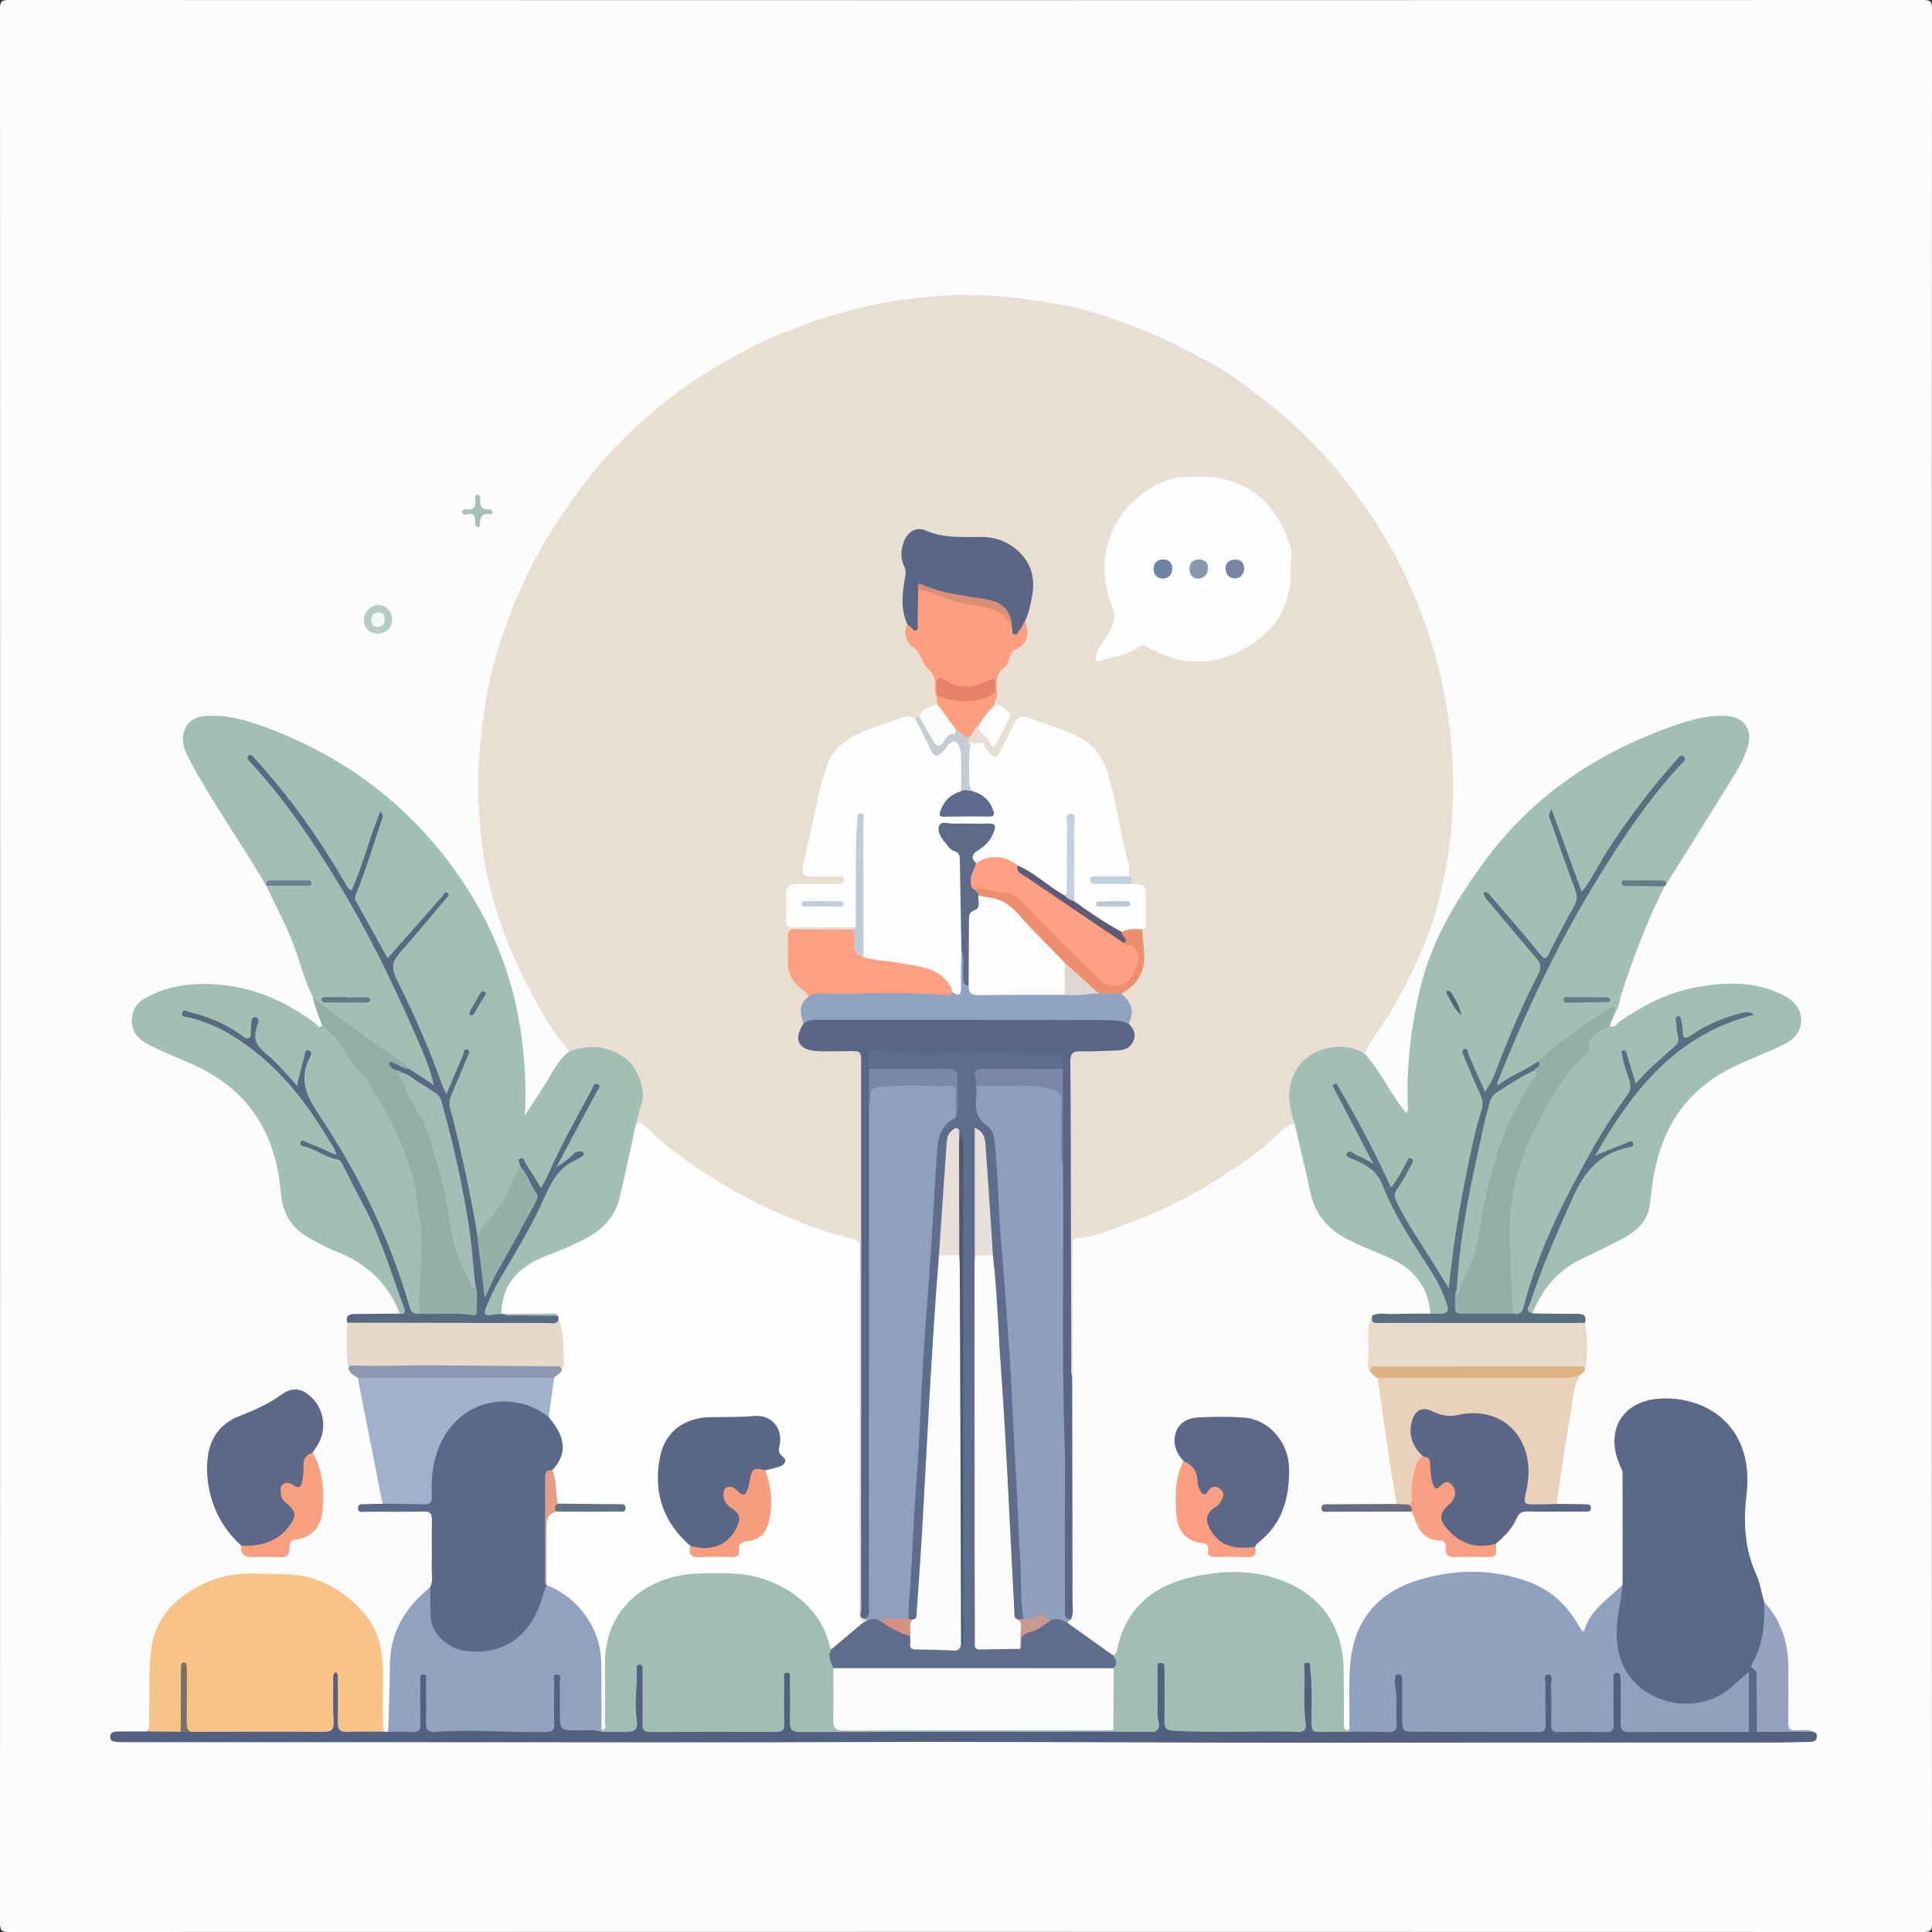 <svg xmlns="http://www.w3.org/2000/svg" id="Layer_1" viewBox="0 0 2012.68 2012.68"><rect x="0" y="0" width="2012.68" height="2012.68" fill="#333333" stroke="none"/><defs><style> .cls-1 { fill: #a4bdb6; } .cls-2 { fill: #bfcedb; } .cls-3 { fill: #a2beb3; } .cls-4 { fill: #a2bfb3; } .cls-5 { fill: #5a6e81; } .cls-6 { fill: #93aea7; } .cls-7 { fill: #bfcbd5; } .cls-8 { fill: #566f7d; } .cls-9 { fill: #f2faf9; } .cls-10 { fill: #a2b1ca; } .cls-11 { fill: #8fa0be; } .cls-12 { fill: #607185; } .cls-13 { fill: #7a88a8; } .cls-14 { fill: #5a6888; } .cls-15 { fill: #90a1be; } .cls-16 { fill: #5a688a; } .cls-17 { fill: #7986a7; } .cls-18 { fill: #eae0da; } .cls-19 { fill: #c2d1db; } .cls-20 { fill: #fdfcfd; } .cls-21 { fill: #fbfcfc; } .cls-22 { fill: #fda082; } .cls-23 { fill: #cc9790; } .cls-24 { fill: #e8dfd2; } .cls-25 { fill: #eaded8; } .cls-26 { fill: #ded7d4; } .cls-27 { fill: #596686; } .cls-28 { fill: #f7c387; } .cls-29 { fill: #5b6989; } .cls-30 { fill: #5d6d8b; } .cls-31 { fill: #e6826a; } .cls-32 { fill: #bac8d8; } .cls-33 { fill: #657b89; } .cls-34 { fill: #5d6b88; } .cls-35 { fill: #fb9e82; } .cls-36 { fill: #fe9e7f; } .cls-37 { fill: #8a98b1; } .cls-38 { fill: #faa082; } .cls-39 { fill: #c5cbd2; } .cls-40 { fill: #62788a; } .cls-41 { fill: #5a6688; } .cls-42 { fill: #f89e7e; } .cls-43 { fill: #93afa8; } .cls-44 { fill: #f89f7f; } .cls-45 { fill: #b7cbc6; } .cls-46 { fill: #667a8d; } .cls-47 { fill: #a2bfb4; } .cls-48 { fill: #5d6889; } .cls-49 { fill: #5b6888; } .cls-50 { fill: #666d82; } .cls-51 { fill: #a0beb3; } .cls-52 { fill: #95a3be; } .cls-53 { fill: #4f6674; } .cls-54 { fill: #a7c0b9; } .cls-55 { fill: #576a82; } .cls-56 { fill: #6c8198; } .cls-57 { fill: #d88e77; } .cls-58 { fill: #4d596e; } .cls-59 { fill: #e3a086; } .cls-60 { fill: #91a3be; } .cls-61 { fill: #8e9fbd; } .cls-62 { fill: #95b0a8; } .cls-63 { fill: #fda083; } .cls-64 { fill: #fcfcfc; } .cls-65 { fill: #e7d9c7; } .cls-66 { fill: #fafbfb; } .cls-67 { fill: #bfd0db; } .cls-68 { fill: #94afa7; } .cls-69 { fill: #8fa3c1; } .cls-70 { fill: #dfb282; } .cls-71 { fill: #526182; } .cls-72 { fill: #5a6788; } .cls-73 { fill: #7b6f6a; } .cls-74 { fill: #eb8f6f; } .cls-75 { fill: #5e6a8d; } .cls-76 { fill: #5f5b76; } .cls-77 { fill: #da9081; } .cls-78 { fill: #e9d9c8; } .cls-79 { fill: #ead2ba; } .cls-80 { fill: #6d82a4; } .cls-81 { fill: #fdfdfd; } .cls-82 { fill: #7785a0; } .cls-83 { fill: #8999ad; } </style></defs><path class="cls-64" d="M2012.5,1007.32c0,332.11-.03,664.23.18,996.34,0,7.36-1.66,9.02-9.02,9.02-664.88-.2-1329.76-.2-1994.65,0-7.36,0-9.02-1.66-9.02-9.02C.2,1338.78.2,673.9,0,9.02,0,1.66,1.66,0,9.02,0c664.88.2,1329.76.2,1994.65,0,7.36,0,9.02,1.66,9.02,9.02-.21,332.77-.18,665.54-.18,998.31Z"></path><path class="cls-24" d="M1348.63,1170.43c-9.24,1.83-14.94,9.04-21.27,14.83-21.65,19.8-45.99,35.49-71.05,50.58-23.23,13.99-47.34,25.91-72.56,35.27-19.9,7.39-39.46,16.66-60.98,18.86-6.98.71-5.29,5.46-5.3,9.31-.08,40.54-.02,81.08-.04,121.62,0,4.24-.3,8.48-.46,12.72-6.01-2.57-4.61-8.12-4.68-12.69-.29-19.61-.12-39.23-.12-58.85,0-82.72-.02-165.45,0-248.17,0-20.52.88-21.41,21.67-21.35,9.5.03,18.93-.41,28.35-1.79,14.95-2.19,17.92-6.8,13.18-21.08-.72-2.2-.77-4.46-.28-6.72,1.86-8.76,1-16.82-5.72-23.52-1.4-1.39-2.23-3.2-1.97-5.32.47-1.62,1.43-2.99,2.82-3.82,18.88-11.27,20.78-28.96,18.25-48.27-.63-4.82-1.72-9.58.15-14.34,4.54-12.22,2.39-24.83,1.84-37.28-.28-6.3-6.52-6.18-10.86-7.83-3.96-2.27-3.25-6.86-5.07-10.21-6.16-34.75-13.33-69.33-22.46-103.39-5.07-18.89-16.27-33.53-35.4-41.95-14.43-6.36-29.67-10.08-44.08-16.23-6.71-2.86-11.29-.56-14.44,5.73-4.69,9.36-9.36,18.74-14.64,27.77-4.34,7.42-8.65,8.5-13.65,2.06-5.21-6.7-11.27-9.28-19.2-9.15-5.32-1.1-5.33-1.13-2.72-9.51,3.55-4.19,4.01-11.21,11.11-12.14,4.01,4.69,9.05,8.46,12.33,13.82,2.6,4.25,4.97,3.47,7.04-.46,2.59-4.91,5.12-9.85,7.44-14.89,4.7-10.2,3.5-12.84-7.32-16.34-1.79-.58-4.02-.24-4.76-2.67,1.92-8.27,2.87-16.62,2.41-25.12-.11-1.95-.48-4.38.66-5.75,7.7-9.21,10.57-22.35,19.93-29.44,9.43-7.14,12.2-14.45,9.41-25.06-.33-1.26-.13-2.6,0-3.9,1.97-8.25,4.5-16.36,6.27-24.67,7.66-35.91-22.84-58.71-47.19-58.63-7.83.03-15.68-.21-23.5.03-10.92.34-21.43-1.06-31.63-5.19-7.18-2.91-14.82-4.56-21.15,1.56-6.92,6.7-8.86,15.84-6.01,24.42,3.04,9.16,2.67,17.53,1.11,26.76-2.18,12.92-1.21,26.02,2.5,38.75-1.82,10.17,1.57,17.51,8.16,26.15,10.56,13.84,24.66,27.24,22.3,47.59.32.92.54,1.87.71,2.83.36,2.42.3,4.81-.71,7.09-4.62,6.79-14.51,7.5-18.03,15.59-2.44.95-4.52,2.93-7.43,2.71-4.55-1.08-9.13-1.51-13.53.34-14.77,6.19-30.28,10.34-44.84,17.21-16.27,7.68-26.42,20.17-31.39,36.89-9.24,31.05-15.22,62.88-21.66,94.58-1.72,8.45.18,10.16,9.33,10.43,7.85.23,15.71-.29,23.54.31,3.61.27,7.76.76,7.88,5.55.12,4.88-3.63,6.8-7.8,7.18-12.07,1.1-24.19.3-36.28.5-13.61.22-15.19,1.61-15.1,15.4.18,27.28-3.32,23.84,23.96,24.1,11.45.11,22.9-.05,34.35.06,3.89.04,7.92-.34,11.3,2.32,1.09,2.09-.32,3.04-1.78,3.98-11.96,2.69-24.09.82-36.13,1.28-6.86.26-13.73.11-20.6.06-5.95-.05-9.2,2.21-9.1,8.61.13,8.83-.1,17.66.13,26.48.22,8.63,5.73,14.27,11.07,20.09,3.22,3.52,8.14,5.82,8.66,11.4-7.02,9.45-6.02,20.35-5.58,31.17-4.91,16.38-1.1,22.07,16.34,23.43,11.09.86,22.23.38,33.35.08,9.05-.24,11.67,2.16,12.6,11.13.5,4.89.26,9.81.26,14.71,0,182.21,0,364.41.02,546.62,0,6.2-.44,12.44,1.3,18.52.96,1.52,1.96,3.02,1.97,4.92-1.1,2.47-2.91,3.57-5.64,2.87-4.36-1.75-5.13-5.57-5.45-9.6-.33-4.24-.19-8.5-.19-12.75,0-119.05,0-238.09,0-357.14,0-16.67-.15-16.22-16.38-20.92-35.58-10.29-69.65-24.25-102.33-41.85-27.73-14.94-53.78-32.25-78.85-51.2-7.07-5.35-12.95-11.98-19.75-17.62-3.84-3.19-7.76-5.98-12.74-6.93-4.12-3.99-.86-8.03.29-11.76,4.25-13.78,6.01-27.11-.75-40.95-9.2-18.83-33.58-30.92-54.22-26.13-4.8,1.11-9.59,4.9-14.87,1.27-20.22-24.13-35.13-51.39-48.95-79.58-17.14-34.98-29.77-71.32-37.66-109.34-2.56-12.36-4.03-24.99-5.39-37.56-2.9-26.67-3.53-53.57-1.73-80.21,2.76-40.9,9.03-81.42,22.04-120.54,11.81-35.53,26.25-69.82,45.31-102.26,11.55-19.65,24.36-38.15,37.77-56.53,16.08-22.04,34.25-41.91,53.77-60.63,32.55-31.21,68.93-57.09,108.71-78.53,13.72-7.39,27.36-15.04,41.79-20.51,16.85-6.39,33.36-13.64,50.75-18.9,27.44-8.3,55-15.32,83.44-18.85,28.06-3.48,55.96-5.79,84.51-4.29,28.12,1.48,55.66,5.6,83.09,10.69,29.13,5.41,56.72,15.99,84.23,27.14,23.22,9.41,44.94,21.29,66.95,32.89,19.7,10.38,37,24.18,54.45,37.69,22.43,17.37,43.7,36.11,62.74,57.29,15.89,17.68,30.51,36.33,44.14,55.79,28.71,40.98,50.4,85.34,65.94,132.93,12.48,38.22,20.16,77.1,23.43,117.23,4.5,55.16-.5,109.25-14.44,162.56-10.1,38.61-27.49,74.07-47.03,108.81-9.09,16.16-21.77,29.92-29.23,46.95-4.14,1.72-7.73-.58-11.24-1.94-19.08-7.35-45.5.61-57.49,19.94-7.01,11.3-7.99,23.1-6.48,35.75.76,6.35,4.09,12.41,2.26,19.06Z"></path><path class="cls-4" d="M1348.63,1170.43c-6.53-19.94-9.57-39.08,3.46-58.51,12.56-18.74,43.96-29.39,69.49-14.3,17.18,18.55,26.74,42.38,43.43,61.82,2.79-3.08,1.45-7.11,1.37-10.61-.99-41.32,3.87-81.95,13.8-122.04,11.75-47.44,36.3-88.23,64.7-127.3,50.96-70.11,119.14-115.97,200.18-143.94,16.92-5.84,34.19-10.73,52.59-9.8,19.13.97,28.79,14.15,23.01,32.7-4.72,15.14-13.49,28.23-21.72,41.54-20.9,33.79-42.01,67.44-63.03,101.14-12.51-2.73-25.18-.44-37.76-1.29,8.73.28,17.47.03,26.2.29,3.48.1,7.26-.26,9.73,3.16-18.3,36.35-32.62,74.29-45.14,112.96-1.98,6.12-2.26,12.85-6.19,18.31-4.84-3.35-8.84-.56-12.46,2.14-22.47,16.77-46.46,31.54-66.9,50.96-11.44,9.5-26,13.71-37.98,22.34-1.8,1.3-4.5,2.39-6.35.48-2.1-2.17-.75-4.99.16-7.41,7.85-20.82,17.01-41.09,25.89-61.48,26.42-60.7,58.28-118.49,93.82-174.3,21.11-33.14,44.4-64.61,70.67-93.85-18.74,18.83-34.96,39.73-50.53,61.2-15.18,20.94-28.74,42.89-41.7,65.23-.49.85-.95,1.73-1.55,2.5-2.13,2.78-3.61,6.92-7.86,6.45-4.27-.47-5.13-4.69-6.18-8.04-6.55-20.92-15.4-41.03-22.07-61.9-.68-2.12-1.19-4.33-2.35-5.87,6.75,24.16,17.12,47.42,25.3,71.45,2.79,8.21,2.72,14.98-1.5,22.33-8.79,15.3-17.44,30.68-24.99,46.67-4.27,9.04-7.55,9.25-14.1,1.39-16.53-19.83-33.8-39.03-50.34-58.85,14.07,18.17,29.62,35.1,44.32,52.74,2.93,3.52,5.65,7.2,8.35,10.9,3.17,4.34,3.91,8.87,1.33,13.78-19.01,36.28-33.63,74.49-49.33,112.23-1.79,4.29-2.95,10.82-8.45,10.95-5.6.14-6.7-6.43-8.83-10.65-4.25-8.44-7.49-17.36-11.9-25.74,6.21,12.77,10.3,26.46,17.05,38.98,3.17,5.88,3.29,11.74,1.46,18-13.39,45.95-21.46,93-28.49,140.23-1.87,12.59-3.81,25.2-4.93,37.91-.25,2.81.31,6.63-3.27,7.38-2.97.63-4.07-2.77-5.33-4.92-15.49-26.53-33.62-51.42-48.17-78.55-4.93-9.2-6.98-16.99.24-26.07,4.81-6.05,9.33-12.67,11.9-21.49-4.16,7.55-7.76,14.11-11.87,20.37-1.74,2.65-3.38,6.16-7.35,5.49-3.38-.57-3.94-4.05-5.08-6.69-13.69-31.55-31.61-60.93-47.13-91.55-.52-1.03-.91-2.28-3.31-3.43,12.23,20.17,21.22,40.82,32.32,60.37,2.49,4.38,7.8,9.89,4.15,14.07-4.03,4.63-9.25-1.5-13.9-3.08-1.85-.63-3.5-1.76-5.33-2.57.15.93,1.03.93,1.57,1.1,18.12,5.64,27.87,18.94,34.56,35.91,7.94,20.13,19.1,38.69,31.03,56.69,8.51,12.84,15.83,26.35,23.76,39.51,3.05,5.05,5.24,10.55,6.91,16.22,1.46,4.96,4.45,10.89-.48,14.62-5.08,3.83-11.6,3.73-17.32-.29-2.28-26.87-16.37-45.63-40.34-56.84-15.36-7.18-31.42-12.82-46.5-20.74-19.91-10.45-33.35-25.56-38.16-48.06-5.17-24.2-11.03-48.24-16.59-72.36Z"></path><path class="cls-47" d="M592.94,1095.4c20.14-7.49,39.14-6.47,57.38,6.13,13.67,9.44,23.08,34.27,18.01,48.33-2.62,7.27-4.11,14.94-6.11,22.43,1.98,2.22,1.89,4.9,1.21,7.43-6.26,23.38-9.15,47.5-16.07,70.74-5.67,19.05-17.97,32.34-35.04,41.58-12.66,6.85-25.67,12.98-39.35,17.63-9.36,3.18-17.86,7.98-25.72,14.03-11.64,8.96-19.32,20.24-21.57,34.97-.49,3.2-.56,6.55-2.19,9.5-.8,1.06-1.83,1.89-3.12,2.23-5.27,1.37-11.16,4.71-15.67-.13-4.33-4.64-.54-10.01,1.55-14.6,12.71-28.02,30.11-53.44,44.87-80.34,6.15-11.21,11.05-22.95,16.48-34.45,6.32-13.37,14.1-24.92,27.46-32.06,2.38-1.27,4.61-3.02,6.55-5-5.14,1.66-8.05,6.46-12.74,8.71-2.46,1.18-4.74,4.93-7.65,2.32-3.06-2.75-.59-6.02.97-8.87,3.44-6.31,6.29-12.94,9.84-19.19,9.51-16.76,18.3-33.91,27.5-50.84-18.27,30.26-33.97,61.88-49.14,93.77-1.5,3.16-2.15,7.52-6.4,7.92-4.37.41-5.5-4-7.49-6.82-3.77-5.34-6.6-11.34-10.6-16.46-2.22-2.84-1.32.98-1.91,1.71-11.71,20.69-18.18,44.59-37.15,60.75-3.61,3.07-2.31,11.12-10.06,9.85-2.59-2.36-3.33-5.6-3.83-8.82-6.32-40.44-15.59-80.24-25.86-119.82-1.81-6.99-1.48-13.28,1.52-19.95,5.61-12.46,10.96-25.05,15.96-37.77-4.12,10.76-9.45,21.03-13.57,31.8-1.14,2.98-2.42,6.76-6.3,6.64-3.8-.11-5.02-3.94-6.14-6.9-6.96-18.35-13.96-36.66-21.75-54.69-8.69-20.11-17.74-40.09-27.37-59.73-5.47-11.16-2.15-18.5,4.96-26.29,15.87-17.38,30.45-35.88,46.15-53.4.5-.56.88-.96.86-1.19-17.24,18.9-33.79,38.68-50.96,57.92-6.45,7.23-8.11,7.09-12.57-1.14-9.18-16.96-17.89-34.18-27.72-50.79-2.3-3.88-3.14-7.75-1.34-12.12,10.1-24.51,17.15-50.09,25.98-75.05-6.47,18.78-12.63,37.67-19.47,56.32-1.58,4.3-3.08,8.61-5,12.78-2.54,5.51-5.75,5.69-9.57,1.39-3.72-4.19-6.23-9.2-9.06-13.97-25.21-42.62-54.11-82.53-87.81-118.91,11.42,14.51,23.94,28.12,35.14,42.82,15.68,20.57,29.89,42.06,43.75,63.87,20.18,31.78,38.8,64.43,55.51,98.12,19.32,38.95,37.9,78.28,52.77,119.23.56,1.54,1.02,3.11,1.3,4.73.43,2.56,1.41,5.42-.97,7.36-2.46,2-5.12.54-7.22-.97-6.35-4.59-13.84-7.43-19.6-12.89-14.31-13.5-31.55-23.04-47.32-34.56-14.14-10.32-27.46-21.93-43.08-30.16-4.75-2.5-4.93-8.26-8.33-11.73-8.68-17.22-13.08-36.03-19.81-53.98-8.04-21.45-19.04-41.46-28.65-62.14,7.56-4.7,15.93-1.81,23.91-2.48,4.71-.39,9.48.02,14.23-.23-9.76-.2-19.51-.23-29.27-.08-3.25.05-6.62-.33-9.02,2.63-25.94-44.45-56.08-86.34-80.26-131.86-3.23-6.07-6.05-12.31-6.34-19.39-.6-14.36,8.29-24.09,22.65-25.29,23.82-1.98,45.93,4.9,67.62,13.21,78.88,30.22,143.67,78.63,193.22,147.67,37.77,52.63,61.09,110.67,69.39,174.57,3.38,26.07,4.98,52.5,3.19,80.73,8.03-12.37,15.47-23.45,22.51-34.77,7.04-11.33,12.56-23.74,23.73-31.99Z"></path><path class="cls-15" d="M1405.63,1802.12c.86-24.48-1.34-49.04,1.5-73.44,4.93-42.22,29.64-69.77,68.65-82.06,38.86-12.24,79.19-12.97,118.12,1.8,21.34,8.09,37.7,23.1,49.43,42.87,1.49,2.52,3.01,5.02,4.55,7.51.12.19.51.22,2.21.87,5.86-22.29,25.18-33.6,40.24-48.61,4.12,9.37.17,18.48-1.14,27.6-2.35,16.28-2.94,32.22,1.86,48.38,8.97,30.2,43.8,48.26,73.54,44.46,17.44-2.23,32.38-9.59,44.75-22.11,1.83-1.86,3.63-3.78,5.75-5.31,5.96-4.28,9.03-3.21,9.37,4.25.78,16.94.67,33.92,0,50.88-.1,2.62-.86,5.18-3.46,6.65-3.69,1.74-7.64,1.61-11.56,1.62-35.63.05-71.26.1-106.9-.02-15.12-.05-16.87-1.94-17.09-16.94-.18-12.7.31-25.41-.93-38.12-.82,12.43-.63,24.88-.73,37.32-.13,16.24-1.59,17.7-18.16,17.76-13.08.05-26.16.3-39.23-.12-10.79-.34-13.16-2.84-13.37-13.61-.25-13.4.08-26.8-.16-40.19.16,13.62.22,27.25-.01,40.87-.16,9.86-2.53,12.75-12.03,12.84-41.84.41-83.69.69-125.52-.12-14.56-.28-17.31-4.01-17.43-18.71-.09-10.46.27-20.92-.23-31.38-.04-.92.14-1.92-1.06-3.07,1.94,13.52,1.28,26.72,1.18,39.88-.08,10.72-2.58,13.52-13.45,13.41-12.63-.14-25.45,2.32-37.89-1.93-1.08-.88-1.35-1.96-.81-3.24Z"></path><path class="cls-4" d="M1676.94,1068.18c4.94,4.11,7.15-1.7,9.57-3.41,25.1-17.76,52.05-31.32,82.52-36.65,30.66-5.36,61.03-5.79,89.74,9.07,10.68,5.53,17.84,14.61,17.62,26.27-.22,11.65-7.59,19.65-18.83,25.1-24.61,11.93-51.08,19.86-73.88,35.72-30.79,21.41-48.97,50.81-57.9,86.66-3.48,13.95-5.44,28.17-6.86,42.39-1.81,18.08-13.05,28.67-27.58,36.52-14.88,8.03-30.27,15.12-45.46,22.57-24.12,11.83-39.5,31.38-49.4,55.79-4.88,2.78-5.51-.9-6.03-4.16-.53-3.31.66-6.47,1.69-9.57,15.26-45.69,34.33-89.73,56.94-132.25,4.66-8.77,11-15,20.45-18.6,8.52-3.25,16.62-7.6,26.85-10.52-9.69,2.32-17.25,6.09-24.93,9.59-2.64,1.2-5.81,2.89-8.26.54-2.58-2.48-.69-5.59.74-8.09,29.02-50.59,64.02-95.55,116.8-123.74,5.79-3.09,11.86-5.48,17.9-8,6.07-2.53,12.48-3.84,18.7-5.77-17.36,3.37-33.35,10.32-48.63,19.07-2.55,1.46-4.88,3.29-7.51,4.64-5.82,3-9.39,1.57-10.22-5.23-.41-3.37-.62-6.78-2.11-10.06,5.38,15.49-.36,26.44-13.09,35.3-9.42,6.56-16.62,15.68-24.81,23.66-6.21,6.06-8.57,5.58-11.35-2.68-2.28-6.78-4.55-13.57-7.06-21.71,1.75,8.54,4.58,15.34,6.73,22.34,2.15,6.97,1.81,13.53-2.6,19.61-29.1,40.11-52.2,83.66-73.3,128.33-13.7,29.01-25.64,58.69-33.51,89.9-2.59,10.27-4.78,11.22-14.21,7.54-2.65-5.81-2.95-12.27-3-18.25-.28-33.26-5.39-66.53-.29-99.78,4.71-30.7,15.07-59.49,30.12-86.61,12.85-23.16,25.39-46.55,45.14-64.93,2.71-2.52,4.06-5.67,4.77-9.4,2.15-11.3,12.6-20.15,24.5-21.23Z"></path><path class="cls-29" d="M1821.84,1804.28v-62.52c-9.73,7.57-16.76,15.91-26.14,21.91-34.49,22.05-84.37,10.4-103.3-25.73-10.61-20.25-9.26-42.07-5.32-63.87,1.37-7.61,2.19-15.33,3.26-22.99.03-38.85.1-77.7-.02-116.55,0-2.44-1.43-4.94-2.48-7.29-16.78-37.64,2.92-69.27,44.32-70.39,49.06-1.33,95.58,31.58,87.29,100.51-3.42,28.46-1.99,55.9,9.97,82.52,4.09,9.1,5.68,19.32,8.41,29.04,6.53,19.17,1.45,37.36-5.14,55.23-2.22,6.02-4.02,11.18-1.15,17.68,2.65,6,1.41,12.89,1.23,19.38-.38,13.98,1.39,28.03-1.11,41.96-2.78,4.62-6.04,5.1-9.81,1.13Z"></path><path class="cls-47" d="M416.36,1368.41c-12.17-31.84-34.98-52.58-66.44-64.83-9.98-3.89-19.42-9.27-28.82-14.48-18.37-10.18-26.86-26.15-28.62-46.99-2.32-27.51-9.31-53.84-24.38-77.52-17.11-26.89-41.67-44.53-70.4-57.07-14.06-6.14-28.36-11.8-42.02-18.74-10.07-5.12-18.45-12.31-18.33-25.52.1-10.59,4.74-18.31,13.58-23.29,24.52-13.82,51.07-16.59,78.64-14.07,37.19,3.4,69.58,18.22,99.08,40.41,1.67,1.26,3.44,5.88,6.96,1.95,11.25,1.91,18.25,10.87,22.5,19.12,4.89,9.47,11.18,17.25,17.8,25.08,3.58,4.23,6.98,8.49,9.51,13.44,11.33,16.85,21.43,34.35,30.13,52.73,15.17,32.04,22.61,65.76,25.47,101,1.82,22.34-.18,44.29-2.01,66.36-.6,7.21.82,14.34.08,21.51-8.17,4.99-11.88,3.8-14.6-5.7-4.23-14.8-9.46-29.24-14.96-43.58-23.74-61.9-53.34-120.73-92.42-174.5-4.44-6.11-5.66-12.16-3.33-19.29,2.54-7.76,4.53-15.69,6.42-23.65-2.93,7.18-3.93,14.94-6.43,22.25-2.58,7.54-5.37,8.18-10.96,2.45-10.5-10.75-21.35-21.12-32.95-30.69-5.19-4.28-7.78-9.4-5.91-16.41,1.01-3.76.67-7.8,1.12-11.7-.6-.55-.79-.3-.88.72-1.64,19.25-3.01,19.94-18.98,9.7-15.01-9.62-31.36-16.05-47.23-20.13,55.13,17,96.44,53.6,128.64,101.79,7.81,11.69,15.85,23.23,22.77,35.49,1.58,2.81,4.19,6.33,1.93,9.03-2.96,3.53-6.53.33-9.65-1.23-6.98-3.48-14-6.86-21.51-9.11,11.73,2.9,21.25,11.04,33.14,13.7,2.9.65,4.68,3.46,6.09,6.11,16.84,31.76,34.01,63.39,45.72,97.54,5.62,16.39,11.76,32.59,17.49,48.94,2.87,8.19,1.22,10.18-6.27,9.19Z"></path><path class="cls-28" d="M151.68,1803.77c5-2.48,3.62-7.09,3.7-11.17.46-23.47-.81-46.93,1.61-70.42,2.91-28.29,16.38-48.71,40.22-64.08,21.67-13.97,44.61-19.94,70.06-18.82,18.2.8,36.38-.49,54.47,3.9,29.9,7.26,66.62,36.47,73.75,68.36,5.96,26.65,1.99,53.34,3.33,79.97.21,4.21-.71,8.52,1.48,12.49-2.49,3.33-6.23,3.29-9.77,3.39-9.14.25-18.29.41-27.42-.04-10.45-.52-13.26-3.47-13.4-13.81-.17-12.73,0-25.46-.07-38.19.04,12.61.07,25.23,0,37.84-.06,11.28-2.35,13.98-13.66,14.17-26.11.44-52.23.39-78.35.07-19.55-.24-39.14,1.59-58.64-1.16-6.8-2.64-7.29-8.5-7.31-14.55-.06-16.94-.01-33.88-.04-50.82-.1,17.13.02,34.26-.08,51.38-.03,4.5.57,9.22-2.9,13-12.46,2.71-24.9,5.25-36.96-1.51Z"></path><path class="cls-3" d="M1405.63,1802.12l.14,2.06c-11.76,6.16-24.13,3.51-36.2,1.88-5.49-.74-5.67-6.48-5.84-11.12-.46-12.41-.13-24.82-.24-37.23-.04-4.92-.61-9.77-1.62-14.61.54,16.58-.84,33.17,1.09,49.76,1.21,10.44-2.83,14.3-14.58,14.49-23.84.37-47.68.22-71.53.09-15.99-.09-32.03,1.02-47.98-.72-17.52-1.91-18.4-3.13-18.49-20.58-.07-14.89.09-29.78-.86-44.66-.63,16.48-1.48,32.94-.12,49.41.4,4.83,1.7,9.93-3.67,13.17-15.18,1.37-30.36,2.9-45.44-.88-2.39-2.57-2.81-5.83-2.81-9.07-.03-17.83-.81-35.67.43-53.47,2.32-5.49.49-11.18.68-16.78,4.04.11,4.72-3.04,5.3-5.86,8.7-42.56,37.59-65.95,77.24-74.98,31.06-7.07,63.52-8.33,94.43,3.52,41.2,15.79,63.5,48.25,64.23,92.32.3,18.61.17,37.23.32,55.85.03,3.7-1.18,8.59,5.54,7.41Z"></path><path class="cls-61" d="M1115.67,1686.93c-1.33,1.14-2.67,2.28-4,3.42-6.3,1.33-12.38-1.79-18.67-.92-5.25-2.89-10.4-4.12-16.43-1.5-4.11,1.79-8.86,1.95-12.07-2.66-2-4.57-3.13-9.45-3-14.32.52-19.31-1.87-38.47-2.4-57.73-.93-33.6-2.93-67.15-5.14-100.69-1.76-26.69-3.05-53.43-4.53-80.15-1.94-34.87-4.56-69.69-7.18-104.5-2.52-33.52-5.48-67.02-6.5-100.63-.36-11.77-2.18-23.4-2.6-35.16-.25-7-2.79-13.74-8.33-18.29-14.77-12.14-11.73-27.56-8.67-43.12,2.24-2.96,5.41-3.38,8.79-3.19,16.32.88,32.66.22,48.99.45,7.61.1,14.8,2.29,22.14,3.88,8.72,1.88,12.51,6.7,12.29,15.85-.41,16.98-.09,33.97-.13,50.96,0,4.59.13,9.14,1.59,13.55.99,5.18.84,10.41.84,15.64.03,21.57.21,43.13-.02,64.7-1.33,125.78,3.2,251.52,2.03,377.29-.05,5.86-.14,11.8,3,17.14Z"></path><path class="cls-30" d="M1094.12,1688.59c6.33-4.19,11.88-.65,17.55,1.76,15.64,11.17,31.28,22.34,46.92,33.51,4.42,4.21,6.07,8.75,1.67,14.01-3.48,3.16-7.85,2.96-12.06,2.96-90.18.08-180.35.1-270.53,0-2.61,0-5.23-.11-7.78-.73-7.91-5.16-9.44-10.05-6.59-21.04,11.54-10.15,21.04-22.89,36-28.82,1.27-.57,2.54-1.14,3.81-1.71,4-6.09,9.12-4.34,14.32-2.07,9.1,4.92,17.39,11.38,27.6,14.2,2.24.62,3.95,2.2,4.96,4.39.78,8.04,5.18,10.91,13.16,10.33,7.76-.57,15.62-.43,23.34,1.19,5.13,1.08,9.68-.12,13.48-3.8,1.63-4.51.61-9.13.61-13.65.06-120.94-.07-241.88.11-362.83.07-45-.36-90-.06-135,.04-6.57-.13-13.07-3.25-19.02-2.25-2.1-4.07-1.54-5.55.93-1.9,3.16-2.71,6.7-2.88,10.3-1.81,38.51-4.87,76.92-8.22,115.33-1.22,22.84-2.53,45.68-4.47,68.46-2.27,26.7-3.37,53.47-4.98,80.21-1.89,31.3-4.15,62.59-5.35,93.92-1.1,28.42-3.26,56.76-4.5,85.16-.54,12.42-2.06,24.75-2.75,37.16-.31,5.49-.19,12.22-7.5,14.57-1.95.2-3.73-.21-5.27-1.47-3.04-4.35-2.82-9.43-2.38-14.22,2.62-27.96,3.55-56.03,5.11-84.04,1.41-25.42,3.13-50.83,4.51-76.25,2.21-40.74,4.37-81.47,7.34-122.17,2.43-33.2,4.25-66.46,6.55-99.67,2.14-30.94,4.51-61.86,6.37-92.82.9-15.03,6.79-27.02,18.87-35.96,4.84-13.3,2.7-26.89,1.17-40.28-.69-6.05-6.99-4.84-11.26-4.9-21.12-.26-42.25-.04-63.37-.16-4.82-.03-9.83.57-14.11-2.6-2.52-3.29-3.15-7.17-3.11-11.12.08-7.93,3.62-11.59,11.6-10.84,13.02,1.23,26.09.55,39.12,2.23,16.6,2.14,33.24-1.04,49.87-1.39,32.98-.7,65.89,3.43,98.92,1.63,9.18-.5,11.43,6.1,7.23,19.02-4.03,3.66-9.07,3-13.85,3.03-18.8.12-37.6.04-56.4.05q-16.14,0-20.93,14.62c-.03,4.25.33,8.54-.16,12.73-1.34,11.55.39,21.51,10.99,28.67,6.46,4.37,7.86,12.1,8.44,19.14,1.81,22.04,3.2,44.13,4.18,66.23,1.51,34.11,5.29,68.05,7.45,102.1,1.28,20.13,2.98,40.23,4.22,60.35,2.51,40.61,3.86,81.3,6.39,121.91,1.74,27.96,2.4,55.97,4.15,83.89,1.26,20.12-.12,40.42,3.46,60.39-1.89,2.19-4.33,2.45-6.97,2-5.62-1.82-5.66-6.69-5.86-11.23-1.87-43.74-4.28-87.46-6.4-131.19-1.79-36.85-3.96-73.73-6.9-110.54-1.85-23.11-3.08-46.3-4.31-69.46-1.03-19.25-2.73-38.45-3.87-57.68-4.42-41.6-5.27-83.54-11.93-125.03-1.8,42.46-1.87,84.83-1.73,127.22.17,128.37.05,256.73.09,385.09q0,19.18,19.48,19.18c6.53-.01,13.07.34,19.54-.37,1.19-.43,2.98-.68,3.21-1.88,3.61-18.62,21.16-17.64,33.5-23.95Z"></path><path class="cls-16" d="M448.02,1653.6c3.44-6.46,1.62-13.44,1.75-20.16.33-16.63-.2-33.27.21-49.9.16-6.73-1.8-9.06-8.74-8.91-19.89.44-39.79.3-59.68.17-3.18-.02-8.45,1.9-8.63-3.41-.21-6.09,5.58-4.02,8.98-4.33,5.5-.51,11.07-.32,16.61-.42,9.23-4.91,19.19-2.26,28.79-2.47,21.1-.47,18.96,1.54,19.82-19.58,1.44-35.52,14.15-65.7,48.44-80.78,26.84-11.81,53.51-8.47,77.2,10.32,7.96,8.13,13.62,17.63,15.23,28.94,1.82,12.84-1.46,23.92-13.32,31.12-5.13,2.77-3.98,7.88-4,12.12-.19,34.09-.78,68.19-.14,102.28.28,1.1.38,2.22.32,3.35-4.13,20.57-11.6,39.4-27.64,53.91-20.13,18.21-53.39,22.99-74.97,10.88-12.52-7.03-20.63-17.05-22.07-31.55-1.05-10.57-3.57-21.34,1.83-31.58Z"></path><path class="cls-60" d="M448.02,1653.6c.43,10.71.03,21.4.83,32.16,1.25,16.63,18.22,31.7,35.46,33.98,44.41,5.86,70.63-20.01,80.95-56.54,1.16-4.1,2.21-8.08,4.22-11.81,3.38-2.48,6.21-.26,9.02,1.18,30.43,15.54,47.05,41.15,50.08,74.41,2.18,23.93.74,48.19.3,72.3-.02,1.31-.46,2.56-.97,3.77-.54,1.11-1.4,1.85-2.56,2.24-11.09.75-22.19.09-33.28.09-8.18,0-11.75-4.28-11.72-12.28.04-12.4.01-24.8,0-35.42-.17,10.93.14,23.65-.11,36.35-.2,10.43-2.44,13.23-12.59,13.22-22.52-.02-45.08,1.71-67.54-1.32-12.8-1.72-25.39,1.44-38.11,1.53-18.89.14-21.01-1.95-21.04-20.48-.02-10.45.02-20.91-.02-30.37-.07-2.31-1.69-1.08-.41-1.38.21-.05.33.23.34.85.08,12.74.21,25.49-.04,38.23-.2,10.19-2.65,12.95-12.89,12.93-7.9-.02-16.38,2.71-23.58-3.12.64-23.14,1.75-46.29,1.81-69.43.09-34.37,16.12-60.15,41.86-81.08Z"></path><path class="cls-71" d="M404.35,1804.11c8.18.05,16.39-.39,24.52.28,7.72.63,9.41-2.57,9.18-9.62-.48-14.71-.21-29.44-.13-44.16.01-2.41-.95-6.21,2.64-6.37,4.61-.2,3.19,4.09,3.22,6.67.15,14.72.32,29.45,0,44.16-.15,6.78,2.3,9.62,9.13,9.14,38.83-2.72,77.67.85,116.52.08,5.86-.12,8.17-1.66,8.01-7.76-.36-14.06-.34-28.13-.09-42.2.06-3.49-2.21-9.72,2.69-9.91,5.65-.21,2.91,6.1,3.05,9.42.44,10.12.22,20.28.21,30.42,0,18.39-.01,18.24,18.88,18.49,8.12.11,16.36-1.35,24.35,1.35,6.84-4.59,14.59-2.4,21.96-2.88,9.77-.63,12.77-3.03,11.25-12.7-2.43-15.48,1.03-30.64,1.05-45.96,0-2.29.44-4.55,1.45-6.66.91-1.9,2.31-3.14,4.52-3.13,2.21.01,3.63,1.27,4.49,3.18,1.52,3.38,1.5,7,1.52,10.6.11,14.71.18,29.42,0,44.13-.09,7.46,2.93,10.56,10.42,10.55,39.88-.06,79.76-.09,119.63.02,7.98.02,11.13-3.24,10.95-11.12-.26-11.11-.09-22.23-.04-33.34.02-3.27-.09-6.55.6-9.77.63-2.93,1.42-6.06,5.09-6.28,4.31-.25,5.48,3.17,5.87,6.47,1.38,11.72.52,23.51.63,35.26.16,18.69.07,18.59,18.21,18.75,90.87.79,181.73.48,272.6.18,26.45-.09,52.76,3.13,79.19,1.99,3.2-.14,6.55.9,9.57-1.01,4.4-4.85.33-9.96.38-14.93.19-16.34.01-32.68.1-49.02.01-2.36-1.06-5.98,2.86-6.12,4.06-.14,4.23,3.35,4.24,6.36.06,17.98.32,35.96-.04,53.92-.14,7.04,1.02,10.02,9.38,10.47,43.44,2.3,86.88.02,130.3,1.16,7.25.19,8.29-3.86,7.54-9.35-2.51-18.55-.74-37.2-1.33-55.79-.08-2.56-1.57-6.91,2.84-6.98,4.32-.07,2.86,4.25,3.19,6.89,2.33,18.87,1.13,37.84,1.22,56.77.03,6.3,1.64,8.82,8.24,8.53,10.43-.45,20.89-.12,31.34-.13,13.4.02,26.81-.24,40.19.19,6.66.21,9.53-1.64,9-8.75-1-13.32,1.01-26.78-1.61-40.06-.31-1.58-.19-3.27-.08-4.89.2-2.86-.17-6.62,4.04-6.4,3.33.18,3.37,3.47,3.39,6.1.06,7.52.04,15.04.06,22.55,0,5.88.01,11.77.02,17.65.01,12.48.34,13.39,13.12,13.48,43.14.29,86.29.05,129.43.26,6.15.03,6.89-2.99,6.82-7.9-.2-13.73-.34-27.46-.06-41.18.08-3.8-2.46-10.84,2.59-10.77,5.85.08,2.99,7.27,3.11,11.22.44,13.71.39,27.45.16,41.18-.09,5.39,1.61,7.57,7.26,7.49,16.67-.23,33.34-.22,50,.15,6.06.14,7.98-2.01,7.86-7.92-.32-15.36-.22-30.72-.13-46.08.02-3.03-1.08-7.75,3.48-7.74,4.1.01,3.82,4.63,3.86,7.74.16,15.03.45,30.08,0,45.1-.21,7.04,2.33,8.81,9.03,8.77,41.51-.24,83.02-.1,124.53-.09,2.81.33,5.63,1.95,8.42-.08,6.41-4.8,14.03-3.56,20.83-2.69,12.61,1.61,25.27,1.46,37.86,2.67,3.83.86,4.46,3.58,3.51,6.75-1.05,3.53-4.26,3.68-7.23,3.74-13.08.28-26.16.69-39.24.69-97.15.05-194.29,0-291.44.01-100.42,0-200.84.23-301.26,0-131.17-.3-262.33-1.09-393.5-.45-104.66.51-209.32.12-313.98.11-104.34,0-208.67-.05-313.01-.06-34.65,0-69.31.02-103.96.01-2.29,0-4.58-.09-6.86-.29-3.34-.29-7.05-.7-7.2-5-.16-4.78,3.64-5.79,7.43-5.84,9.81-.14,19.61-.06,29.43-.07,12.19.09,24.37.19,36.55.28,3.55-2.35,7.04-.94,10.53.16,46.05-.06,92.11-.36,138.16.01,8.9.07,11.18-2.73,10.72-11.23-.76-14.01-.4-28.08-.36-42.13,0-2.97-1.03-6.45,2.71-9.26,2.85,3.36,1.96,6.99,1.98,10.28.09,14.37.14,28.74-.02,43.11-.07,6.43,2.13,9.52,9.17,9.27,13.05-.46,26.12-.23,39.18-.29,1.35.04,2.71.08,4.07.12Z"></path><path class="cls-41" d="M1107.37,1113.47c.19-15.85.19-15.99-15.47-15.8-24.81.29-49.56-.54-74.34-1.86-12.66-.67-25.35.73-38.03,1.51-22.74,1.4-45.52-.85-68.18-3.26-7.3-.78-7.39,4.52-7.05,8.7.29,3.51.84,7.07.96,10.65,4.26,5.3,2.99,11.53,2.88,17.53-.11,6.08-.32,12.15.22,18.22.2,174.1.11,348.21,0,522.31,0,5.87,1.44,13.06-7.28,14.98-7.18-.87-4.03-6.56-4.04-9.94-.16-71.31-.02-142.61,0-213.92.04-118.08.05-236.16.06-354.24,0-13.48-.05-13.42-13.45-13.32-11.12.09-22.28.61-33.35-.12-18.87-1.23-23.94-12.6-13.24-28.49,1.72-5.24,6.13-6.36,10.81-6.95,4.22-.53,8.48-.37,12.72-.37,92.74,0,185.49.04,278.23-.07,9.52-.01,18.88,1.21,28.29,2.27,3.58.4,7.27.88,8.69,5.1,5.02,5.27,8.21,10.91,4.74,18.46-3.36,7.3-9.45,9.3-16.77,9.48-12.4.3-24.82,1.33-37.2.91-8.7-.29-11.65,1.92-11.54,11.23.6,54.55.49,109.1.62,163.65.12,50.63.22,101.26.39,151.89.01,3.87-.78,7.85.92,11.6.14,77.74.33,155.49.31,233.23,0,6.68,1.65,13.61-1.61,20.08-6.84-.09-6.31-4.89-6.31-9.59.02-30.41-.04-60.82-.07-91.23-.03-28.12.71-56.27-.23-84.36-3.25-96.73-.54-193.48-1.75-290.22-1.83-18.74-.48-37.52-.75-56.28-.13-8.73-.49-17.35-2.01-26.01-.92-5.26-1.19-11.08,2.82-15.78Z"></path><path class="cls-79" d="M1455.01,1566.76c-2.32-13.7-4.88-27.36-6.92-41.09-4.45-30.06-8.63-60.16-12.91-90.24,4.57-4.42,10.39-3.25,15.79-3.26,57.09-.1,114.17-.23,171.26.12,8.41.05,16.64-2.95,25.07-.93-9.89,13.24-8.53,29.51-11.51,44.5-4.2,21.2-7.07,42.66-10.36,64.03-1.37,8.91-2.38,17.87-3.55,26.81-10.53,5.35-21.57,2.75-32.41,1.8-4.07-.36-4.53-4.14-4.01-7.66.77-5.17,2.13-10.22,3.05-15.36,7.89-44.27-22.02-75.53-66.28-69.16-10.88,1.56-21.44,1.5-31.51-3.71-7.02-3.63-11.99-.7-15.34,5.62-5.28,9.97-3.5,19.53,2.12,28.78,2.14,3.53,5.98,6.25,5.49,11.1-6.88,11.69-9.56,24.41-9.63,37.87-.03,5.37.53,11.39-6.78,13.2-4.12.47-8.25.95-11.56-2.42Z"></path><path class="cls-5" d="M1576.67,1368.5c6.17,1.34,9.03-.61,10.74-7.32,14.62-57.41,41.22-109.63,69.8-161.08,11.61-20.89,24.61-40.73,38.51-60.06,3.62-5.04,3.17-10.26,1.35-15.85-2.72-8.36-6.11-16.55-7.12-25.4-.21-1.82-1.78-4.06,1.22-4.65,2.59-.5,2.89,1.82,3.46,3.73,2.96,9.91,6.01,19.8,9.4,30.88,13.01-14.63,26.97-26.66,40.77-38.86,2.89-2.55,4.41-5.1,3.38-9.37-1.29-5.35-1.59-10.94-2.2-16.45-.24-2.17-1.08-5.06,2.28-5.38,2.43-.23,2.83,2.1,3.13,4.12.52,3.54,1.69,7.07,1.62,10.59-.16,8.14,1.7,10.04,9.11,4.85,15.65-10.95,33.19-18.02,51.65-22.8,3.74-.97,7.45-2.25,13.79,1.62-80.83,20.29-126.44,77.96-165.65,146.59,12.23-4.88,22.29-8.95,32.4-12.89,2.22-.87,5.33-3.65,6.79-.31,1.88,4.29-2.93,4.6-5.23,5.08-29.7,6.12-45.73,25.71-57.66,52.5-15.93,35.79-31.76,71.53-43.99,108.76-1.16,3.53-6.45,9.27,2.26,11.42,15.33.19,30.65.64,45.98.44,7.1-.09,10.82,1.64,8.64,9.44-3.61,3.65-8.31,3.47-12.86,3.48-65.37.07-130.75.13-196.12-.03-12.46-.03-13.81-1.47-12.63-10.88,6.7-3.68,13.96-1.58,20.94-1.8,13.26-.43,26.53-.31,39.8-.43,20.59.81,21.27.1,13.62-19.18-5.81-14.64-14.66-27.76-23.16-40.87-15.49-23.86-30.34-48.08-40.77-74.52-5.43-13.75-15.79-19.9-27.93-25.31-3.56-1.58-10.95-3.15-8.87-6.98,2.7-4.97,7.71,1.07,11.56,2.49,4.55,1.69,8.74,4.36,15.78,8-14.92-28.64-28.67-55.03-42.41-81.41,1.34-.7,2.68-1.41,4.02-2.11,20.76,34.81,39.74,70.62,56.97,108.64,7.02-8.62,11.66-17.76,16.49-26.82.93-1.75,1.3-5.18,4.59-3.51,2.71,1.37,1.84,3.66.57,5.86-4.88,8.46-8.85,17.58-14.74,25.25-4.3,5.6-3.37,9.71-.76,14.94,10.77,21.65,24.56,41.46,37.25,61.95,5.43,8.77,10.85,17.55,16.83,27.21,5.24-53.51,14.75-105.17,26.23-156.49,2.2-9.85,4.95-19.6,7.95-29.24,1.88-6.04,1.1-11.13-1.61-16.85-6.01-12.68-11.19-25.75-16.63-38.69-1.1-2.62-3.29-6.5.03-7.79,4.04-1.58,3.61,3.19,4.69,5.66,5.41,12.47,10.91,24.91,17.03,38.82,8.99-12.56,12.54-25.49,17.43-37.66,11.45-28.51,23.37-56.8,37.69-83.98,3.55-6.73,3.57-11.58-1.49-17.45-16.62-19.28-32.81-38.92-49.19-58.41-2.48-2.95-5.22-5.72-6.04-10.27,4.53-1.27,6.16,2.08,8.05,4.29,17,19.81,34.19,39.48,50.67,59.72,5.1,6.26,6.58,5.98,10.04-1.06,8.05-16.39,16.74-32.49,25.6-48.46,3.28-5.9,3.73-10.85,1.24-17.42-9.04-23.79-17.27-47.9-25.65-71.94-.99-2.83-3.21-5.78.88-12.01,10.84,29.62,20.96,57.27,31.58,86.28,10.91-13.38,17.32-28.02,25.81-41.29,22.03-34.43,46.72-66.78,73.86-97.3,1.77-1.99,4.01-4.56,6.51-2.44,3.4,2.89-.03,5.17-1.92,7.18-33.43,35.69-60.41,76.05-86.06,117.48-42.23,68.22-76.2,140.45-106,214.77-.2.49.11,1.19.35,3.25,13.22-10.58,29.01-15.37,41.98-25.17,5.07.57,3.25,3.75,2.07,6.18-1.14,2.35-3.57,3.68-5.6,5.27-10.32,6.24-20.65,12.49-31.02,18.66-7.42,4.42-12.48,10.23-14.53,18.72-10.59,43.77-20.67,87.63-26.85,132.3-2.63,19.06-5.11,38.12-6.76,57.29-.4,1.24-.74,2.49-.83,3.8-1.13,16.47,0,17.67,16.7,17.7,9.74.02,19.49-.05,29.23.04,4.21.04,8.52-.17,12.01,2.9Z"></path><path class="cls-10" d="M571.67,1476.31c-38.18-30.5-100.91-19.08-117.96,41.73-3.73,13.31-4.6,26.95-3.85,40.66.35,6.31-1.68,8.69-8.26,8.45-14.35-.53-28.72-.38-43.08-.51-8.12-41.15-16.24-82.31-24.34-123.47-.5-2.55-.88-5.13-1.31-7.69,3.57-3.85,8.36-3.31,12.85-3.31,58.5-.1,116.99-.11,175.49-.01,5.23,0,10.47.17,15.42,2.21.51.39,1.36.76,1.42,1.24,1.66,14.15.72,27.92-6.38,40.7Z"></path><path class="cls-48" d="M251.5,1610.24c-15.91-14.27-26.66-31.57-32.11-52.38-3.36-12.84-4.47-25.77-3.08-38.78,2.23-20.84,13.11-36.05,32.74-43.74,15.53-6.08,30.52-12.65,44.22-22.49,12.17-8.74,22.71-6.51,32.94,4.63,12.78,13.91,14.04,35.06,3.03,50.44-1.31,1.82-2.45,3.76-3.67,5.65-4.85,5.66-7.53,12-6.74,19.66.3,2.9-.29,5.84-1,8.71-2.13,8.63-4.28,9.95-13.1,7.93-2.77-.63-5.82-2.55-7.97.69-2.01,3.03-.93,6.28.67,9.25,1.1,2.03,2.85,3.53,4.43,5.17,8.39,8.76,9.03,16.44,1.8,26-10.73,14.2-25.33,20.99-42.94,21.65-3.28.12-6.54-.1-9.23-2.39Z"></path><path class="cls-55" d="M416.36,1368.41c5.53,1.05,6.44-1.41,4.68-6.05-13.53-35.67-23.94-72.57-42.09-106.43-7.4-13.79-14.43-27.78-21.55-41.73-1.36-2.67-2.56-5.68-5.72-6.27-12.33-2.32-22.36-10.4-34.35-13.53-1.99-.52-5.41-.83-4.35-4,1.4-4.2,4.67-1.13,6.5-.4,10.18,4.08,20.18,8.61,31.16,13.39-1.33-6.78-5.44-11.14-8.3-16.03-25.54-43.74-57.1-81.88-100.83-108.84-14.06-8.67-29.04-14.68-45-18.69-2.39-.6-8.06.09-6.6-4.87,1.14-3.87,5.13-1.28,7.72-.63,18.81,4.76,36.61,11.85,52.54,23.17,2.64,1.87,5.32,5.03,8.55,3.98,3.92-1.27,2.04-5.62,2.56-8.65.83-4.86-.51-13.63,4.42-13.11,6.69.71,1.99,8.76,1.05,12.34-3.19,12.19,2.12,18.82,11.03,26.18,10.94,9.03,19.98,20.36,31.55,32.48,3.09-12.11,5.28-21.44,7.95-30.62.66-2.28.01-7.15,4.67-5.71,3.36,1.04,2.07,4.65.97,6.75-12.46,23.75-3.08,41.66,10.8,62.5,40.7,61.09,72.54,126.94,92.93,197.83,1.92,6.66,5.38,8.13,11.3,6.92,3.57-3.01,7.92-2.78,12.15-2.77,11.78.04,23.57-.57,35.32.41,5.83.48,8.78-1.38,8.46-7.44-.35-6.83.98-13.72-.76-20.5-4.93-25.39-5.24-51.36-10.02-76.79-6.35-33.76-13.37-67.33-22.47-100.49-3.11-11.35-7.63-20.62-18.41-26.22-3.44-1.79-6.52-4.35-9.68-6.66-4.63-3.47-9.31-6.9-14.8-8.98-3.59-1.53-7.7-1.93-10.69-4.8-2.1-2.45-5.11-5.13-2.44-8.37,2.6-3.16,6.14-1,8.87.5,4.24,2.33,8.46,4.73,12.61,7.25,7.98,5.17,15.95,10.35,25.83,16.75-4.57-20.36-12.44-36.83-19.64-53.41-23.65-54.53-49.81-107.79-80.86-158.6-26.25-42.95-54.16-84.62-88.38-121.74-1.11-1.2-2.2-2.42-3.25-3.67-1.26-1.51-2.84-3.24-1.2-5.13,2.29-2.63,4.34-.36,5.72,1.19,7.58,8.52,15.13,17.08,22.43,25.85,27.22,32.69,50.99,67.77,72.34,104.54,1.72,2.96,2.8,6.75,7.25,8.3,11.72-26.4,18.53-54.69,29.93-82.37,3.85,4.55,2.01,7.24,1.1,9.88-8.8,25.6-16.25,51.67-26.63,76.72-1.11,2.67-1.24,4.68.22,7.29,11,19.63,21.83,39.35,32.82,59.23,18.98-21.5,37.92-42.97,56.87-64.42,1.58-1.79,2.64-5.94,5.54-3.9,3,2.11-.32,4.55-1.88,6.4-15.37,18.19-30.46,36.63-46.33,54.37-8.03,8.97-11.54,15.96-5.09,28.79,18.3,36.41,34.76,73.78,48.29,112.33.73,2.08,2.01,3.97,3.96,7.76,6.2-14.59,11.76-27.7,17.34-40.8.93-2.19.41-6.48,3.88-5.62,4.64,1.15,1.68,4.93.74,7.23-5.64,13.9-11.45,27.75-17.43,41.51-1.79,4.12-1.95,7.82-.78,12.24,9.86,37.15,17.87,74.73,25.03,112.49,1.21,6.4,2.15,12.85,3.21,19.27,3.3,4.42,3.7,9.65,4.24,14.86,1.51,14.53,3.96,28.96,4.2,44.75,8.61-21.54,20.84-39.76,31.07-59.03,2.3-4.33,4.83-8.55,7.57-12.6,10.72-15.9,16.16-31.89,1.99-48.83-2.33-2.79-2.18-6.81-4.04-9.92.02-2.89-4.39-6.66.34-8.42,3.5-1.31,3.95,3.53,5.4,5.7,5.22,7.84,10.03,15.95,15.75,25.18,3.39-6.54,6.6-11.96,9.1-17.68,12.85-29.36,28.86-57.07,44.01-85.23,1.34-2.49,2.16-7.69,6.48-5,3.5,2.18-.29,5.04-1.57,7.43-13.52,25.24-27.05,50.49-41.88,78.18,7.56-4.13,12.16-7.77,16.36-11.95,2.13-2.12,4.24-4.12,7.55-3.88,1.59.12,3.45-.1,4.23,1.69.89,2.04-.88,2.91-2.21,3.74-2.49,1.55-4.99,3.15-7.64,4.39-18.5,8.66-25.59,26.19-33.24,43.11-13.06,28.92-30.03,55.66-45.89,83.03-4.76,8.22-8.52,16.86-12.24,25.52-3.54,8.24-2.09,9.91,6.8,8.72,2.9-.39,5.81-.76,8.71-1.14,1-.75,2.12-1.13,3.36-1.15,14.58.58,29.17.08,43.76.3,4.16.06,8.5-.54,12.21,2.2.8,1.04,1.29,2.2,1.48,3.5.21,4.42-2.33,6.48-6.27,7.37-3.21.72-6.47.72-9.73.72-63.53.04-127.07.05-190.6-.03-5.1,0-10.58.86-14.66-3.61-2.04-7.31,1.78-9.05,8.15-9.05,15.48-.02,30.96-.31,46.43-.49Z"></path><path class="cls-72" d="M1482.77,1517.47c-10.48-9.79-15.85-21.21-12.18-35.92,3.09-12.4,10.81-16.79,22.05-11.17,8.33,4.16,17.09,5.73,25.69,3.76,48.22-11.04,83.52,26.3,71.73,78.61-3.27,14.51-3.11,14.58,11.27,14.45,6.85-.06,13.7-.32,20.54-.49,9.47.1,18.94.11,28.4.37,3.05.08,7.46-.56,7.08,4.36-.31,4.15-4.3,3.18-7.05,3.19-19.6.1-39.21.31-58.81-.02-5.61-.09-8.93,1.3-11.25,6.68-4.73,11-13.02,19.34-21.99,27-1.13,3.48-4.12,3.87-7.08,4.16-19.04,1.88-34.82-4.19-46.5-19.61-7.74-10.22-6.89-18.41,2.46-27.37,2.4-2.31,4.6-4.7,5.22-8.08.57-3.06.07-5.95-2.38-8.07-2.4-2.07-4.75-.86-7.26.21-8.43,3.63-10.44,2.65-13.34-5.94-1.05-3.13-1.79-6.36-1.61-9.63.34-6.16-1.52-11.55-4.99-16.5Z"></path><path class="cls-49" d="M1233,1522.19c-5.08-5.75-9.01-12.06-9.4-20.01-.69-14.2,8.36-24.65,24.01-25.49,16.3-.87,32.78-1.14,49.03.17,25.26,2.04,45.8,25.6,46.28,52.72.55,31-7.12,58.95-33.57,78.68-.93.69-1.23,2.21-1.83,3.34-20.98,11.02-51.54-5.95-52.73-29.25-.28-5.39,1.79-9.5,6.24-12.48,2.71-1.81,5.65-3.37,7.47-6.22,1.83-2.87,3.22-6.05.73-9.05-2.75-3.3-5.64-1.55-8.64.27-7.99,4.84-12.52,3.33-14.34-6.33-1.94-10.3-5.45-19.27-13.24-26.37Z"></path><path class="cls-68" d="M1598.1,1115.19c.5-3.57,9.39-3.49,4.14-9.55,22.26-20.83,47.83-37.24,72.73-54.54,5.03-3.5,7.66-3.27,7.76,3.47-1.93,4.54-3.86,9.08-5.8,13.62-4.9,3.66-11.35,4.9-15.29,10.12-3.02,4.01-9.1,6.17-6.01,13.46.74,1.74-2.51,5.96-4.81,8.06-26.62,24.29-41.85,56.08-56.99,87.67-16.89,35.25-23.11,73.15-20.69,111.87,1.44,23.04.47,46.2,3.52,69.14-17.64.03-35.29-.11-52.93.18-5.73.1-8.73-1.38-7.94-7.65.76-6.06-1.34-12.41,1.78-18.25,2.94,2.39.54,5.36,1.22,8.5-.11-9.59,3.25-17.73,8.17-25.12,8.88-13.35,7.65-29.35,11.94-43.91,6.07-20.6,7.68-42.21,12.91-63.11,8.18-32.66,21.73-62.75,39.89-90.9,2.67-4.14,5.49-8.1,6.39-13.06Z"></path><path class="cls-78" d="M1429.48,1370.66c-2.3,9.03,4.2,7.51,9.17,7.51,62.98.06,125.97.08,188.95.1,7.83,0,15.66-.11,23.49-.17,3.03,15.81,3.35,31.63.31,47.48-4.11,1.44-8.37,1.14-12.61,1.14-63.99-.03-127.98-.01-191.97,0-6.52,0-13.09-.27-19.24,2.58-4.68-6.83-1.87-14.47-1.91-21.65-.07-12.39-2.33-25.17,3.8-36.97Z"></path><path class="cls-65" d="M361.77,1377.95c65.57.1,131.13.2,196.7.31,5.55,0,11.1-.11,16.63.24,4.45.28,6.87-1.11,6.68-5.83,4.16.7,4.66,4.34,5.19,7.32,2.31,13.09,4.06,26.26,2.99,39.6-.27,3.42-.17,7.39-4.82,8.47-5.46-1.19-11-1.33-16.56-1.45-35.91-.76-71.81,0-107.75-1.24-25.29-.87-50.87,1.21-76.34,1.26-7.19.01-14.37,0-21.51-1.03-2.76-15.83-1.97-31.74-1.2-47.66Z"></path><path class="cls-52" d="M1888.96,1804.17c-19.57,0-39.13.02-58.69.02-.12-16.63-.08-33.26-.47-49.88-.14-5.79,2.5-12.47-4.45-16.78-1.92-1.19-.44-3.61.49-5.3,11-19.8,12.91-41.31,11.98-63.35,18.55,20.06,25.54,44.2,25.28,70.99-.18,18.31.13,36.63-.19,54.94-.1,5.97,1.82,7.99,7.84,7.94,6.05-.06,12.38-1.92,18.2,1.42Z"></path><path class="cls-38" d="M1482.77,1517.47c7.27.08,7.05,5.6,7.27,10.43.31,6.55.67,13.03,3.12,19.23,1.44,3.62,3.44,4.74,6.48,1.76,3.89-3.82,7.73-7.94,12.9-1.88,5.08,5.96,3.98,11.96-.4,17.78-.58.77-1.38,1.38-2.11,2.04-10.95,9.86-11.45,16.04-1.26,27.22,13.48,14.78,30.08,19.63,49.5,14.24,1.27,13.61,1.04,13.86-12.57,13.81-9.81-.04-19.66-.54-29.44.01-7.88.44-10.9-2.68-10.18-10.19.43-4.46-1.8-7.07-6.06-7.12-17.27-.17-22.72-12.6-27.46-25.92-.52-1.46-1.42-2.79-2.14-4.18-1.62-2.25-4.03-4.1-3.62-7.35,4.99-1.34,3.97-5.48,3.77-8.84-.62-10.24,1.19-20.13,4.15-29.81,1.37-4.5,2.21-9.77,8.05-11.24Z"></path><path class="cls-44" d="M251.5,1610.24c20.34.9,38.16-4.13,50.67-21.59,6.67-9.31,6.06-14.18-2.42-21.5-3.19-2.75-6.89-5.31-7.02-10.14-.11-3.82-1.66-8.42,2.08-10.97,3.43-2.33,7.42-1.37,10.95,1.2,5.51,4.02,7.83,1.8,9.13-4.33,1.1-5.21,1.5-10.4,1.22-15.57-.4-7.31,2.46-11.83,9.47-13.78,11.37,18.42,11.71,38.81,10.43,59.42-1.08,17.41-11.4,28.93-28.58,31.06-6.75.84-5.77,5.81-5.87,9.26-.21,7.37-3.33,9.3-10.28,8.89-9.73-.57-19.53-.15-29.3-.12q-12.5.04-10.47-11.84Z"></path><path class="cls-35" d="M1233,1522.19c9.35,3.83,14.39,10.43,14.48,20.9.03,3.41,1.48,7.03,3.06,10.15,1.64,3.23,4.63,5.41,7.37,1.01,3.78-6.07,8.68-7.15,13.69-2.65,5.45,4.89,1.77,10.17-1.26,14.83-1.01,1.55-2.76,2.74-4.38,3.77-10.23,6.47-10.8,14.17-4.26,24.72,11.16,18.02,27.8,18.72,45.82,16.68,1.74,7.31-.2,11.04-8.66,10.59-11.07-.58-22.19-.38-33.28-.23-4.79.07-7.68-1.28-7.04-6.58.64-5.24-1.47-7.58-6.83-8.11-20.06-2-25.64-17.4-26.4-31.74-.97-18.28-1.22-36.48,7.7-53.35Z"></path><path class="cls-37" d="M362.98,1425.61c.65-1.95,1.43-3.31,4.06-3.18,28.3,1.33,56.61-.35,84.86-.07,42.01.41,84.02.6,126.03,1.04,3.11.03,6.89-.91,7.38,4.02.43,5.8-3.29,7.35-8.04,7.85-16.55.02-33.11.05-49.66.06-51.58.05-103.15.11-154.73.16-3.95-2.64-8.58-4.6-9.9-9.88Z"></path><path class="cls-6" d="M426.08,1113.55c-7.5.02-12.69-6.18-20.07-7.52-2.11,3.71,1.66,4.94,2.86,7.11,1.66,5.89,4.12,11.54,5.59,17.46,1.31,5.33-2.75,9.14-5.76,5.94-7.21-7.68-16.84-8.36-25.7-11.42-7.77-9.4-17.79-17.78-22.69-28.5-4.98-10.88-13.45-17.48-20.73-25.69-1.02-1.16-2.62-1.8-3.96-2.68-3.71-9.67-7.67-19.27-9.77-29.47,30.84,25.84,64.66,47.6,97.21,71.1,1.24.9,2.03,2.43,3.02,3.66Z"></path><path class="cls-70" d="M1427.59,1429.29c-.43-7.92,5.56-5.72,9.59-5.73,59.53-.12,119.05-.1,178.58-.12,8.83,0,17.66-.08,26.49.04,3.15.04,6.65-.92,9.16,2.1-.29,2.69-1.51,4.73-4.11,5.78-6.9,4.64-14.72,4.01-22.47,4.01-63.21-.02-126.43.03-189.64.06-3.46-.9-5.17-3.97-7.59-6.14Z"></path><path class="cls-50" d="M1466.81,1567.36c3.04,1.54,4.78,3.73,3.62,7.35-28.66.07-57.32.18-85.98.18-3.03,0-7.56,1.24-7.79-3.41-.28-5.49,4.79-4.32,8.02-4.35,23.44-.23,46.88-.27,70.33-.36,3.93.2,7.86.4,11.79.6Z"></path><path class="cls-45" d="M408.62,645.5c-.19,8.2-6.83,14.62-15.02,14.54-8.91-.09-14.76-6.09-14.44-14.81.31-8.46,7.67-15.24,16.13-14.87,7.26.32,13.51,7.41,13.33,15.14Z"></path><path class="cls-54" d="M498.88,549.43c-4.52-1.22-4.03-3.54-3.94-5.29.29-6.17-.85-10.45-8.63-8.28-1.73.48-4.24.58-4.71-2.02-.48-2.64,1.74-3.49,3.69-3.26,8.49,1.03,11.02-2.98,9.77-10.76-.29-1.78-.57-4.43,2.22-4.44,2.24-.01,3.31,2.24,3.1,4.21-.82,7.47,1.32,11.93,9.86,11.09.87-.09,2.35,1.26,2.75,2.26.55,1.37-.77,2.8-1.99,2.62-8.82-1.27-11.28,3.47-11.11,11.13.03,1.2-.88,2.42-1,2.72Z"></path><path class="cls-33" d="M1734.06,923.3c-12.72-.11-25.44-.17-38.16-.38-2.4-.04-6.2,1.03-6.44-2.52-.33-4.73,4-3.18,6.53-3.21,11.1-.13,22.2,0,33.3.03,2.98,0,6.1-.23,6.6,3.93-.61.72-1.22,1.44-1.83,2.15Z"></path><path class="cls-81" d="M577.27,1435.26c2.4-2.91,6.43-4.13,8.04-7.84,3.79-5.28,1.75-11.29,1.74-16.9-.03-12.81-.81-25.62-5.27-37.86-.25-.64-.51-1.28-.76-1.92-11.43-2.7-23.03-.57-34.53-1.22-7.39-.41-14.83.7-22.2-.67-.69-.07-1.38-.13-2.07-.2.58-28.64,16.16-48.94,47.26-60.5,13.19-4.9,26.04-10.4,38.56-16.77,18.58-9.45,32.62-22.88,37.51-43.8,5.85-25.03,11.13-50.2,16.66-75.31,2.54-2.02,4.41-4.13,8.08-.64,19.83,18.85,41.14,35.95,64.25,50.6,21.09,13.37,42.68,25.89,65.41,36.46,28.95,13.46,58.56,24.89,89.65,32.23,6.99,1.65,5.76,6.74,5.76,11.47-.01,95.45-.05,190.91-.08,286.36,0,30.07,0,60.15-.05,90.22,0,4.28-.38,8.61,4.05,11.25-11.08,9.31-22.15,18.62-33.23,27.93-5.06-.26-4.95-4.75-5.8-7.83-11.53-41.74-59.26-67.58-95.06-68.09-13.39-.19-26.81-.47-40.19.06-38.66,1.51-78.73,22.88-89.72,68.41-1.4,5.78-2.18,11.51-2.18,17.42.01,21.56.25,43.13-.19,64.69-.08,3.78,2,10.46-6.28,9.32-.08-23.46.07-46.93-.29-70.38-.54-35.15-23.66-67.6-56.86-80.41,0,0-.57-.69-.57-.69-.8-21.52-.09-43.06-.37-64.58-.09-7.2,3.28-11.67,10.04-13.76,21.69-1.74,43.49.29,65.2-1.74-15.54-.93-31.09-.62-46.63-.77-5.19-.05-10.46.54-15.46-1.58-1.15-.65-2.51-1.39-2.82-2.59-2.81-11.17-4.76-22.45-3.48-34.05,13.02-13.79,14.32-28.58,3.8-45.14-2.26-3.55-5.01-6.79-7.53-10.17,1.87-13.68,3.73-27.37,5.6-41.05Z"></path><path class="cls-81" d="M1011.15,775.7c.08-.98.16-1.95.25-2.93,3.42,5.74,12.22-3.81,14.69,5.23.56,2.05,2.44,3.83,3.95,5.52,6.27,7.03,7.96,6.78,12.24-1.61,4.73-9.28,9.49-18.55,14.13-27.88,3.41-6.86,7.87-9.41,15.72-6.23,17.4,7.05,35.82,11.53,52.58,20.21,15.75,8.16,24.63,22.38,29.49,38.39,9.24,30.45,12.78,62.33,21.49,92.98,1.21,4.25.34,9.1.44,13.67-5.66,4.65-12.4,2.3-18.69,2.87-4.71.43-9.52-.6-15.17.93,12.33,3.59,24.73-2.09,35.8,3.92,15.33.52,15.76.97,15.75,16.34,0,7.8.04,15.61,0,23.41-.02,3.16.73,6.82-3.98,7.54-6.12,4.37-13.53,2.3-20.17,4.04-3.79.18-6.86-1.73-10.05-3.42-12.76-6.72-23.8-16.12-36.34-23.19-3.17-1.79-5.65-4.45-6.77-8.11-.7-27.28.2-54.58-1.23-81.88-1.1,18.19-.7,36.41-1.02,54.61-.13,7.38,1.62,15.01-2.1,22.06-5.32,3.9-9.11-.34-12.99-2.74-13.72-8.48-26.02-19.13-40.41-26.6-13.75-9.13-28.2-7.95-42.92-2.94-5.83-7.04-5.75-10.28,1.25-16,5.07-4.14,10.21-8.04,13.36-14.02,2.86-5.44,2.16-8.76-4.71-8.85-12.38-.16-24.77-.24-37.15.04-6.51.14-7.92,3.49-5.21,9.01,2.65,5.4,6.7,9.73,11.6,13,5.15,3.43,6.92,7.94,7.37,13.93,2.36,31.22,1.98,62.48,1.92,93.76-.12,12.62.15,25.22-.08,37.82-.18,9.78-4.01,11.47-12.76,6.27-10.79-21.61-30.96-26.23-52.22-28.35-11.34-1.13-22.27-4.92-33.8-4.65-3.76.09-7-1.53-8.22-5.64-1.59-7.78-.87-15.66-.88-23.49-.02-37.95-.17-75.9.05-113.86,0-.23-.37-.47-.43-.54-2.6,30.83-.73,61.88-1.37,92.9-.11,5.1,1.06,10.6-3.14,14.88-21.23-.02-42.46-.25-63.69.06-6.69.1-9.45-1.8-8.98-8.83.54-8.13.46-16.34.08-24.48-.43-9.05,3.77-12.19,12.39-11.98,13.38.33,26.78.08,40.17.03,3.26-.01,7.39.24,7.68-4.07.36-5.35-4.38-3.63-7.22-3.71-7.83-.22-15.67-.05-23.51-.07-12.25-.02-13.91-2.09-11.15-14.52,4.28-19.31,9.02-38.52,12.94-57.91,3.09-15.31,6.49-30.5,12.19-45.06,6.63-16.94,20.4-26.5,36.39-33.05,13.21-5.41,26.92-9.61,40.24-14.78,5.89-2.29,10.74-1.73,15.27,2.51,5.1,1.53,6.05,6.43,8.2,10.28,2.37,4.25,4.39,8.7,6.74,12.96q6.11,11.05,15.77,2.31c8.6-7.77,15.79-5.99,17.79,5.61,2.47,14.35,2.68,28.98-.3,43.44-5.02,5.03-12.63,6.76-16.47,13.46-4.18,7.28-3.53,9.19,4.53,9.33,12.06.2,24.13-.16,36.19.16,5.62.15,5.76-1.74,3.92-6.3-3.68-9.13-12.83-11.59-19.59-17-7.14-16.3-7.29-32.56.19-48.79Z"></path><path class="cls-11" d="M901.1,1686.43c5.57-2.99,4.12-8.27,4.12-12.99.05-173.28.08-346.55.11-519.83,0-1.63.04-3.27.06-4.9.26-.6.67-1.19.72-1.81,1.29-17.17,1.69-18,19.23-18.74,20.23-.86,40.5-.27,60.76-.24,7.66.01,11.41,2.94,10.51,11.23-.91,8.39.81,16.93-.9,25.34-16.9,7.38-18.71,22.71-19.72,38.18-2.83,43.23-5.04,86.51-8.22,129.71-2.84,38.65-5.95,77.28-7.75,116-1.6,34.49-3.26,69-5.93,103.42-2.64,34.12-3.53,68.33-5.95,102.45-.76,10.74-2,21.42-1.7,32.21-9.57,5.93-19.77,2.45-29.76,2-4.54-2.6-9.07-2.15-13.59.08-.67-.7-1.33-1.4-2-2.1Z"></path><path class="cls-81" d="M1344.63,591.09c1.49,36.1-13.73,64.03-44.18,82.43-34.49,20.85-70.14,21.25-105.22.37-3.37-2.01-5.61-2.38-8.69.03-11.78,9.21-26.79,9.6-40.19,14.44-4.76,1.72-5.81-.4-4.64-4.96,2.42-9.46,9.17-16.48,13.71-24.72,4.86-8.82,7.37-16.22,3.09-26.98-18.48-46.48-4.24-93.8,37.55-121.71,12.2-8.15,26.21-13.23,41.31-13.02,12.03.17,24.06-1.25,36.1,1.63,38.31,9.16,59.62,35.29,70.87,71.02,2.06,6.54.29,14.28.29,21.47Z"></path><path class="cls-36" d="M975.74,724.65c-2.57-2.78-1.71-6.24-1.52-9.37.44-7.35-1.52-13.58-7.29-18.34-7.26-6-6.73-17.52-15.14-22.26-5.67-3.2-6.95-7.93-8.5-13.31-1.24-4.3.59-7.65,1.87-11.29,6.67,2.28,8.79.3,8.74-7.04-.06-9.63-2.47-19.61,2.1-28.96,4.07-2.57,7.97-1.4,12.1.13,16.78,6.21,33.52,12.33,51.63,14.05,10.13.96,19.22,5.78,27.97,11.02,5.11,3.06,5.51,8.56,7.84,13.07,1.12,2.41,1.17,6.71,5.4,2.05,2.37-2.61,1.92-7.83,7.08-7.87,3.63,12.9,4.45,24.43-11.33,30.56-2.77,1.08-4.11,6.39-5.61,9.95-.99,2.34-.8,5.1-3.29,6.81-9.67,6.64-10.67,16.45-9.09,26.79.92,6.01-2.28,10.59-3.98,15.72-3.64,7.82-8.17,14.94-15.59,19.77-5.35,2.23-4.7,9.45-9.83,11.87-7.5,3.78-9.65-4.14-14.33-6.53-7.06-9.18-16.35-16.89-19.1-28.93,0-2.57,0-5.14,0-7.72,4.17-3.31,8.09-.39,11.95.68,12.59,3.48,24.96,3.6,37.28-1.28,8.75-3.47,8.8-3.32,8.5-14.11-8.21,3.39-16.05,7.36-25.1,7.44-7.61.06-14.93-.52-21.68-4.4-5.13-2.95-8.62-2.89-8.38,4.47.09,2.62-.5,5.2-2.68,7.06Z"></path><path class="cls-69" d="M991.74,1033.27c6.22,4.5,9.66,4.61,9.43-4.77-.32-12.96.23-25.94.4-38.92,4.92.87,4.25,5.04,4.52,8.28.48,5.73.43,11.53.1,17.26-.28,4.85,1.03,8.75,4.66,11.91,2.92,6.85,9.01,6.62,14.95,6.66,27.74.18,55.49-.26,83.23.21,12.02.47,23.91-1.43,35.87-2.06,7.81.64,16.1-2.31,23.26,3.15,11.68,10.99,13.52,18.55,7.65,31.41-9.23-3.88-19.2-3.69-28.75-3.72-98.41-.35-196.83-.21-295.24-.27-5.35,0-10.45.36-14.75,4-3.54-10.44-5.41-20.56,5.42-28.25,1.8-5.31,6.18-6.37,10.96-6.32,46.09.51,92.22-1.86,138.29,1.43Z"></path><path class="cls-27" d="M956.45,614.67c-.16,11.58-.25,23.16-.53,34.74-.06,2.46,1.18,5.97-1.21,7.18-3.2,1.62-4.54-2.44-6.72-3.98-1.04-.73-1.91-1.69-2.86-2.54-7.02-15.7-5.26-31.91-2.33-48.04.79-4.34,1.31-8.03-.85-12.15-4.22-8.04-3.29-16.51-.59-24.75,3.47-10.62,12.94-16.93,22.94-12.51,19.18,8.49,38.99,6.61,58.81,6.8,12.48.12,23.73,3.67,33.67,11.36,17.46,13.51,22.44,31.29,18.04,52.29-1.67,7.98-3.16,16.02-6.81,23.43-2.38,2.94-2.69,7.01-5.73,9.71-1.77,1.57-1.96,5.46-5.16,4.9-4.12-.72-1.71-4.86-2.87-7.24-2.43-17.15-13.7-24.88-29.58-27.28-16.42-2.48-32.79-5.05-48.79-9.6-3.1-.88-6.15-1.37-9.08-3.11-3.24-1.92-7.24-3.63-10.36.78Z"></path><path class="cls-22" d="M991.74,1033.27c-.71,3.43-3.09,3.5-5.96,3.27-45.13-3.64-90.35-.54-135.51-1.63-3.33-.08-5.4,1.69-7.78,3.26-2.31-5.33-7.85-7.41-11.56-11.38-6.78-7.25-10.96-15.04-10.28-25.33.54-8.13.52-16.34.07-24.48-.37-6.64,1.5-9.24,8.68-9.06,19.91.5,39.84.23,59.76.27,3.08,2.19,3.16,5.6,2.92,8.72-.63,7.93,2.11,14.45,7.41,20.11,12.23,3.93,25.15,3.66,37.62,6.2,17.54,3.57,36.39,3.37,49.27,19.11,2.73,3.33,5.58,6.31,5.37,10.95Z"></path><path class="cls-74" d="M1168.16,1034.99c-7.84-.05-15.67-.09-23.51-.14-11.33-4.64-18.3-14.76-27.49-22.09-3.21-2.56-6.21-5.53-9.25-8.38-18.42-18.28-36.72-36.69-54.15-55.93-4.74-5.23-10.53-8.34-17.53-9.71-5.98-1.17-12.36-1.25-17.61-5.08-2.07-2.06-4.38-3.98-4.29-7.3,1.98-4.49,5.83-3.66,9.26-2.84,6.69,1.61,13.43,2.79,20.26,3.5,9.53,1,17.01,5.41,23.81,12.21,25.63,25.62,50.22,52.27,76.8,76.93,5.68,5.27,11.59,9.55,20.11,7.38,13.14-3.35,21.44-19.67,15.87-32.22-.87-1.97.35-8.25-5.95-4.44-1.76,1.06-4.07-1.41-4.73-3.91-1.2-1.6,4.32-1.13,1-3.93-2.1-1.77-4.91-4.56-2.16-8.18,6.67-4.1,14.05-2.77,21.25-2.81.62,7.4,1.13,14.82,1.9,22.21,2.1,20.19-5.57,35.15-23.57,44.71Z"></path><path class="cls-7" d="M899.49,997.01c-7.22-2.06-10.42-6.74-9.98-14.31.28-4.82-.2-9.68-.34-14.52.74-.69,1.49-1.38,2.23-2.07.08-28.69.05-57.39.32-86.08.08-8.75,1.03-17.5,1.55-26.25.16-2.62.03-6.21,3.16-6.3,4.75-.13,2.91,4.25,2.92,6.7.14,47.61.13,95.22.15,142.83Z"></path><path class="cls-39" d="M995.7,759.86c5.41,1.22,7.09,8.69,13.58,8.1,2.89,2.03-5.93,6.89,1.87,7.74-2.6,11.87-1.46,23.9-1.64,35.88-.07,4.74.83,9.03,3.87,12.76-4.09,2.85-8.14,2.28-12.16-.13.06-11.7.29-23.4.08-35.09-.07-3.82-.67-7.86-2.08-11.37-2.24-5.54-5.53-7.52-10.82-2.17-4.39,4.44-8.5,13.11-13.99,11.48-4.4-1.31-6.59-10.31-9.59-15.99-3.64-6.89-7.1-13.88-10.64-20.82.04-3.26,1.75-3.27,4.08-2.12,4.83-.38,5.29,4.09,7.14,6.76,3.13,4.53,5.15,9.74,8.12,14.41,2.42,3.79,5.33,5.16,8.3.91,3.54-5.06,8.87-7.42,13.89-10.35Z"></path><path class="cls-66" d="M995.7,759.86c-.46,1.76.34,5.1-1.8,4.92-6.31-.53-8.21,3.99-10.77,8-3.86,6.04-7.46,5.23-10.8-.46-4.72-8.05-9.39-16.12-14.08-24.19.02-11.8,12.08-10.03,17.6-15.62,6.62,9.12,13.23,18.24,19.85,27.35Z"></path><path class="cls-81" d="M1019.12,756.1c4.78-6.92,9.15-14.16,15.59-19.77,7.36-5.33,11.21,2.68,16.02,5.04,4.14,2.03.04,7.13-1.27,10.32-2.94,7.17-6.88,13.92-10.32,20.89-2.62,5.31-6.17,6.89-8.25.39-2.26-7.09-11.62-8.71-11.77-16.87Z"></path><path class="cls-67" d="M1178.07,920.78c-12,.01-24,.04-36.01.03-3.03,0-6.38-.31-6.48-4.17-.12-4.6,3.86-3.47,6.49-3.51,11.35-.13,22.71-.07,34.06-.07,4.61,1.58,2.19,4.92,1.94,7.72Z"></path><path class="cls-46" d="M1652.74,1038.89c6.83,0,13.66-.07,20.49.04,1.87.03,4.26.25,4.09,2.91-.13,2-2,2.06-3.72,2.08-12.3.14-24.6.44-36.91.48-2.98.01-7.82,1.23-7.8-3.21.02-3.96,4.65-2.18,7.26-2.31,5.52-.27,11.06-.08,16.58-.08v.08Z"></path><path class="cls-53" d="M1522.4,1057.79c-7.21-6.13-10.53-14.79-15.16-22.55-.76-1.27-.24-2.83,1.18-3,1-.13,2.61.67,3.16,1.54,4.71,7.45,9.18,15.04,10.82,24.01Z"></path><path class="cls-62" d="M542.15,1215.26c7.64,8.25,10.7,19.23,16.88,28.38,2.28,3.38.01,7.02-1.69,10.13-12.82,23.42-25.44,46.96-38.78,70.08-5.2,9.02-8.41,18.87-13.86,28.18-1.84-22.26-5.56-44.03-7.59-66.01,11.57-16.34,27.4-29.64,33.85-49.67,2.4-7.46,7.38-14.09,11.19-21.09Z"></path><path class="cls-40" d="M359.62,1039c7.46,0,14.92-.03,22.38.03,1.72.01,3.51.81,3.58,2.59.08,1.82-1.73,2.73-3.39,2.74-14.6.06-29.19.03-43.79-.02-1.83,0-3.29-1.27-3.37-2.91-.13-2.73,2.23-2.7,4.15-2.71,6.81-.04,13.62-.02,20.43-.02v.3Z"></path><path class="cls-56" d="M277.24,922.51c-.68-4.64,2.02-5.4,5.82-5.38,11.7.08,23.41-.03,35.11.01,2.52,0,6.29-.51,6.36,2.73.07,3.29-3.68,2.88-6.2,2.88-13.65,0-27.3-.05-40.95-.09,0,0-.15-.16-.15-.16Z"></path><path class="cls-8" d="M491.72,1057.92c-3.1-.45-2.99-2.46-2-4.3,3.4-6.32,6.92-12.57,10.56-18.75,1.02-1.73,2.77-2.93,4.9-1.54,1.49.97.74,2.3.09,3.41-3.8,6.46-7.61,12.91-11.5,19.32-.47.78-1.39,1.28-2.05,1.86Z"></path><path class="cls-43" d="M383,1125.12c9.26-.05,19.13-2.02,24.63,8.81.7,1.37,2.98,2.88,4.98,1.17,1.64-1.4.23-2.96-.31-4.38-2.17-5.66-6.09-10.97-3.43-17.57,2.67,2.45,7.02,1.09,9.41,4.15,3.5,10.68,7.87,20.98,13.33,30.81,2.72,4.74,5.52,9.43,8.16,14.22,3.84,5.54,5.44,12.09,8.24,18.1,10.69,27.86,17.44,56.71,22.11,86.13,3.63,22.88,7.42,45.77,20.34,65.81,1.19,1.84,1.68,4.4,4.49,4.71,3.55,9.45,1.3,19.29,1.89,28.94.21,3.41-2.13,4.62-5.17,4.1-17.84-3.07-35.86-.35-53.75-1.69-2.59-9.6-1.34-19.12-.73-28.91,1.45-23.21,4.27-46.51-.33-69.8-2-10.13-2.06-20.49-4.11-30.78-5.66-28.31-16.87-54.2-30.01-79.61-6.07-11.75-15.05-21.73-19.77-34.2Z"></path><path class="cls-73" d="M198.75,1804.22c-3.51-.05-7.02-.11-10.53-.16.09-20.54.19-41.08.29-61.62.01-2.28-.03-4.57.09-6.85.12-2.14.98-3.86,3.49-3.66,2.08.17,2.4,1.92,2.47,3.57.13,2.93.16,5.87.15,8.8-.03,16.63-.01,33.26-.15,49.9-.03,4.05-.04,7.86,4.19,10.03Z"></path><path class="cls-51" d="M626.63,1802.17c6.15-.62,3.5-5.45,3.54-8.35.26-20.61.31-41.22.15-61.84-.43-54.52,41.52-88.72,91.14-92.38,15.62-1.15,31.46-1.08,47.09-.01,40.67,2.79,86.46,30.92,95.67,75.27.25,1.18,1.22,2.21,1.85,3.31-3.86,7.04-.95,13.36,2.06,19.68,3.41,3.79,2.92,8.52,2.97,13.04.16,12.75.14,25.5.03,38.24-.06,6.96,2.73,10.34,9.86,10.06,3.58-.14,7.19.03,10.78.03,83.67,0,167.35-.03,251.02.06,5.76,0,11.86-1.25,17.01,2.82,15.23.1,30.46.2,45.69.3-2.33,2.67-5.48,1.65-8.29,1.65-121.33.07-242.67.01-364,.27-8.4.02-10.69-2.9-10.43-10.82.49-14.7.18-29.43.03-44.15-.03-2.6,1.35-6.99-3.1-6.81-4.28.18-2.72,4.51-2.74,7.13-.12,15.37-.29,30.75.11,46.11.17,6.34-1.69,8.51-8.26,8.48-43.83-.23-87.66-.22-131.48.08-6.84.05-8.16-2.58-8.06-8.66.29-18.31.13-36.63,0-54.94-.02-2.6,1.3-6.85-3.29-6.6-3.6.19-2.68,4.04-2.58,6.39.7,16.29-2.61,32.49-.18,48.9,1.92,12.98-.79,14.99-14.16,14.87-7.51-.07-15.02-.13-22.53-.2-.02-.65.02-1.29.1-1.94Z"></path><path class="cls-20" d="M1159.8,1802.1c-3.58.2-7.16.58-10.74.58-89.77,0-179.54-.2-269.31.12-9.58.03-12.18-2.77-11.8-12.09.72-17.59.18-35.23.16-52.86,97.38,0,194.76,0,292.14.01-.15,21.41-.31,42.83-.46,64.24Z"></path><path class="cls-17" d="M1107.37,1113.47c-.02,32.69-.04,65.38-.06,98.07-2.93-3-1.73-6.78-1.75-10.23-.13-18.23-.51-36.47.1-54.68.26-7.57-2.83-10.07-9.44-11.77-11.1-2.86-22.19-4.25-33.67-3.95-15.13.39-30.28.1-45.42.1-.31-1.92-.52-3.86-.95-5.75-2.21-9.79-.75-11.91,9.04-11.93,27.38-.04,54.76.08,82.14.13Z"></path><path class="cls-23" d="M1094.12,1688.59c-6.48,4.2-12.55,9.52-20.09,11.34-7.6,1.83-11.29,5.22-10,13.26.23,1.41-.76,3.01-1.19,4.52-4.72-3.66-3.1-8.84-2.67-13.36.55-5.76.74-11.46.3-17.2,1.93-.24,3.86-.47,5.79-.71,4.4-.13,8.54.49,12.88-2.37,5.94-3.91,10.84.1,14.98,4.54Z"></path><path class="cls-64" d="M1001.17,1713.65c-1.07,3.63-2.52,6.1-7.28,5.84-13.28-.72-26.59-1.03-39.9-1.15-4.74-.04-6.4-1.7-5.77-6.36.34-2.54-.07-5.18-.14-7.77-2.45-6.13-4.91-12.26,2.28-17.1,4.96-.07,4.36-3.77,4.58-6.98,1.82-27.03,3.87-54.04,5.44-81.08,5.64-97.11,9.97-194.29,17.79-291.27,7.35-4.61,14.71-4.42,22.08-.04,3.06,5.56,1.31,11.41,1.29,17.24-.18,61.41-.93,122.84.13,184.24,1.16,66.95.15,133.89.71,200.83.01,1.37-.3,2.56-1.21,3.59Z"></path><path class="cls-21" d="M1060.47,1687.14c3.72,2.21,3.39,5.48,3.06,9.25-.62,7.07-.51,14.21-.7,21.32-14.03.21-28.07.38-42.1.67-6.5.13-5.13-4.61-5.14-8.26-.14-30.75-.23-61.51-.25-92.26-.07-99.46-.11-198.93-.15-298.39,0-3.27.16-6.53.24-9.8,5.67-7.02,12.18-5.77,18.94-1.89,4.54,38.92,5.52,78.1,8.32,117.14,6.06,84.66,9.45,169.47,14,254.22.17,3.13-.57,6.81,3.79,8.01Z"></path><path class="cls-25" d="M999.31,1307.68c-7.05.04-14.09.07-21.14.11,2.62-38.73,5.14-77.47,7.96-116.19.37-5.08,1.17-10.52,5.77-14.09,2.68-2.08,5.46-4.43,7.58.64,1.77,7.66,1.96,15.45,1.96,23.26-.02,31.7.04,63.39-.06,95.09-.01,3.79,1.13,7.93-2.07,11.19Z"></path><path class="cls-18" d="M1034.37,1307.77c-6.31.62-12.91-1.55-18.94,1.89,0-44.59,0-89.17,0-134.64,9.31,3.35,10.68,10.54,11.21,17.57,2.26,29.93,4.15,59.88,6.15,89.83.56,8.45,1.05,16.9,1.57,25.35Z"></path><path class="cls-13" d="M995.71,1164.48c-.05-8.78-.16-17.56-.14-26.33,0-3.89-.31-7.32-5.5-7.12-24.3.92-48.64-1.56-72.97,1.31-7.75.91-11.32,3.01-9.99,11.03.32,1.93-.08,3.9-1.71,5.35-.04-11.77-.09-23.54-.13-35.32,27.3-.02,54.6.2,81.89-.21,8.3-.12,11.14,3.02,10.42,10.9-1.23,13.43,2.08,27.08-1.87,40.4Z"></path><path class="cls-58" d="M999.31,1307.68c-.08-37.35-.18-74.69-.21-112.04,0-5.83.25-11.67.39-17.5,2.93,6.25,3.9,12.87,3.9,19.72-.02,34.66.02,69.32.01,103.98,0,135.53-.01,271.06-.05,406.59,0,2.44-.44,4.87-.68,7.31-.24-.1-.61-.12-.71-.3-.31-.57-.53-1.19-.78-1.79-.18-60.15-.35-120.29-.55-180.44-.24-71.6-.5-143.19-.78-214.79-.01-3.58-.35-7.16-.54-10.75Z"></path><path class="cls-77" d="M950.36,1687.11c-4.41,5.22-.76,11.5-2.28,17.1-11.68-2.85-21.7-8.97-31.39-15.77,9.71-3.71,19.84-1.26,29.76-2,1.3.22,2.61.44,3.91.67Z"></path><path class="cls-59" d="M579.38,1574.66c-7.29,2.05-10.01,6.96-9.99,14.38.05,20.55-.28,41.11-.47,61.65-1.81-1.93-1.1-4.31-1.1-6.51,0-34.1.04-68.2.07-102.3,0-5.26-.78-11.08,7.51-10.27,4.96,11.1,3.1,23.31,5.66,34.81-.02,2.85-.35,5.64-1.68,8.23Z"></path><path class="cls-4" d="M1598.1,1115.19c6.59,3.34.63,7.14-.65,8.94-7.94,11.18-14.25,23.27-20.64,35.3-9.92,18.69-16.08,38.75-22.06,59.03-7.32,24.81-11.15,50.52-15.57,75.61-3.69,20.9-15.75,37.15-20.92,56.79-.22-2.69-.45-5.38-.67-8.08,2.5-45.45,10.56-90.05,20.33-134.4,4.39-19.95,8.27-40.02,13.91-59.69,1.34-4.67,3.64-8.3,7.65-10.84,12.61-8.01,24.99-16.4,38.62-22.66Z"></path><path class="cls-1" d="M494.97,1337.06c-.16,1.28.08,2.84-.57,3.8-1.26,1.86-2.44.11-2.81-.82-4.42-11.08-11.25-20.75-15.17-32.46-6.37-19.04-8-38.67-11.93-57.92-4.82-23.64-11.53-46.63-18.64-69.57-1.61-6.33-1.72-13.34-7.86-17.65-3.26-4.21-6.41-8.49-7.85-13.74-4.91-7.31-2.47-14.9-.77-22.43.33-1.47,1.55-1.89,3-1.31,7.37,4.71,14.77,9.37,22.09,14.16,4.85,3.17,5.55,8.71,6.92,13.61,11.27,40.35,20.27,81.23,26.84,122.59,3.25,20.43,4.56,41.17,6.75,61.78Z"></path><path class="cls-47" d="M432.36,1124.93c-1.03,7.89-4.82,15.52-2.23,23.75-7.74-8.11-8.08-20.05-14.81-28.76-1.21-1.57,1.42-2.3,2.97-2.62,5.53,1,9.7,4.5,14.08,7.64Z"></path><path class="cls-47" d="M524.28,1368.86c17.3-.15,34.6-.31,51.9-.43,1.93-.01,4-.07,4.84,2.32-15.14-.15-30.29-.24-45.43-.5-3.78-.07-7.77.98-11.3-1.39Z"></path><path class="cls-9" d="M400.74,645.01c.2,5.4-3.12,7.97-7.79,8.17-4.28.18-6.19-2.8-6.17-7.13.02-4.54,1.36-7.69,6.51-7.9,4.8-.19,7.43,1.91,7.45,6.87Z"></path><path class="cls-14" d="M719.27,1610.52c-28.53-24.67-38.93-56.04-31.77-92.49,5.17-26.34,25.01-41.01,52.05-41.66,15.35-.37,30.68.17,46.06-1.23,17.92-1.64,30.04,12.5,26.67,30-.98,5.07-1.99,8.67,3.32,12.5,4.62,3.33,2.19,7.93-2.54,9.77-5.09,1.99-10.57,2.98-15.89,4.4-8.93.38-13.82,4.78-14.09,13.96-.05,1.6-.68,3.19-1.22,4.74-3.12,8.97-7.18,10.36-15.34,5.05-2.49-1.62-4.94-4.15-7.72-1.39-2.73,2.71-1.49,6.1.03,9.11,1.37,2.71,3.7,4.6,6.26,6.08,6.74,3.9,8.01,9.91,6.63,16.9-4.12,20.76-30.07,34.83-49.8,27.04-1.29-.51-1.96-1.67-2.65-2.78Z"></path><path class="cls-42" d="M719.27,1610.52c21.99,5.97,38.56-.48,47.85-18.61,5.23-10.22,3.91-15.2-5.9-21.37-4.48-2.82-6.92-6.83-7.39-11.98-.33-3.63-.37-7.71,3.77-9.14,3.46-1.19,6.74-.23,9.67,2.8,6.94,7.16,10.05,6.16,12.44-3.53.62-2.52,1.22-5.06,1.62-7.63,1.72-10.98,4.67-12.72,15.84-9.25,6.21,16.24,7.89,32.96,4.52,50-3.16,15.95-9.83,22.29-25.68,24.34-5.45.71-6.45,3.7-6.04,8.01.65,6.82-2.83,8.23-8.85,8-10.45-.41-20.96-.77-31.37-.06-9.28.63-12.98-2.29-10.48-11.58Z"></path><path class="cls-12" d="M579.38,1574.66c-2.2-3.31-1.58-6.04,1.68-8.23,17.91.17,35.83.35,53.75.51,2.93.03,5.91-.3,8.79.07,3.15.41,8.32-1.4,8.08,4.24-.21,4.77-4.79,3.38-7.77,3.42-12.06.15-24.12.11-36.18.1-9.45,0-18.9-.07-28.35-.11Z"></path><path class="cls-63" d="M1170.33,982.22c1.2,1.05,2.69,3.22,3.54,2.99,9.72-2.6,9.46,6.39,11.69,10.93,2.42,4.92-6.41,23.99-10.72,26.37-12.48,6.89-21.26,6.19-30.93-3.38-25.86-25.6-51.69-51.24-77.12-77.26-6.69-6.85-13.75-12.62-23.34-12.3-9.65.32-18.41-6.26-28.21-2.9-5.7.5-6.2-3.8-6.35-7.57-.3-7.68,1.4-14.8,7.94-19.85,13.2-9.19,29.72-8.29,43.27,2.34,2.23,5.09,6.81,7.74,11.13,10.61,28.43,18.93,56.32,38.67,85.19,56.93,5.39,3.41,11.41,6.46,13.91,13.08Z"></path><path class="cls-34" d="M1016.84,899.25c-1.61,6.54-6.25,12.17-5.5,19.44.34,3.26-.31,6.72,3.9,7.97,1.01,2.29,4.21,3.06,4.21,6.05,3.82,6.08,3.05,11.98-1.79,16.84-4.31,4.33-5.36,9.28-5.34,14.99.07,16.52.13,33.05-.04,49.57-.04,4.44.66,9.2-3.21,12.73-6.18-.56-5.42-5.19-5.73-9.42-.68-9.28,1.73-18.75-1.77-27.84-.53-30.37-1.06-60.75-1.61-91.12-.09-5.09.78-10.07-6.51-12.12-3.54-.99-6.3-5.48-8.94-8.76-4.15-5.17-8.73-11.59-5.92-17.71,2.19-4.77,9.45-1.71,14.4-1.83,12.41-.3,24.84.25,37.24-.13,6.48-.2,7.3,2.53,5.5,7.64-3.17,9-9.02,15.78-17.22,20.58-6.25,3.66-7.09,7.97-1.69,13.11Z"></path><path class="cls-75" d="M1001.22,824.21c4.08-2.4,8.11.03,12.16.13,10.5,2.9,17.61,9.52,21.26,19.73,1.33,3.74,1.66,6.74-4.28,6.63-15.63-.29-31.27-.13-46.91.09-4.95.07-5.25-1.8-3.85-5.87,3.69-10.68,10.9-17.48,21.62-20.72Z"></path><path class="cls-76" d="M1170.33,982.22c-34.05-23.04-68.12-46.04-102.11-69.17-3.99-2.72-10.01-4.4-8.12-11.46,18.06,7.77,32.05,21.91,49.03,31.38,4.11.64,7.15,3.08,9.92,5.95,15.95,11.51,32.17,22.6,49.52,31.94-.19,2.9,2.19,4.46,3.47,6.58,1.43,2.37,1.54,4.14-1.71,4.78Z"></path><path class="cls-19" d="M1119.06,938.93c-3.9-1-7.26-2.89-9.92-5.95,3.47-2.73,2.15-6.6,2.18-10,.15-21.16-.04-42.33.3-63.49.07-4.27-2.84-11.87,4.06-11.87,5.9,0,3.45,7.31,3.47,11.39.16,26.64-.02,53.28-.09,79.92Z"></path><path class="cls-2" d="M857.31,944.53c-6.17,0-12.33.06-18.5-.02-2.07-.03-3.95-.75-3.62-3.38.25-2.04,2-2.4,3.64-2.4,11.68-.02,23.36-.03,35.05.08,2.28.02,4.96.59,4.68,3.6-.25,2.64-2.9,2.04-4.69,2.07-5.51.11-11.03.04-16.55.05Z"></path><path class="cls-32" d="M1158.16,944.48c-4.24,0-8.48.03-12.72-.02-1.66-.02-3.52-.29-3.51-2.4,0-1.82,1.59-3.03,3.23-3.06,9.77-.18,19.55-.22,29.32-.19,1.79,0,3.14,1.05,2.9,3.07-.24,2-1.87,2.52-3.57,2.54-5.22.06-10.43.02-15.65.02v.04Z"></path><path class="cls-83" d="M1249.8,582.78c5.51.49,9.03,3.33,8.64,9.35-.41,6.33-3.84,10.7-10.42,10.6-6.49-.09-8.93-5.19-8.84-10.74.1-6.2,4.21-9.16,10.62-9.21Z"></path><path class="cls-80" d="M1211.67,582.79c6.33.13,9.7,3.67,9.5,9.78-.19,5.86-3.64,10.09-9.72,10.12-6.12.03-9.64-4.28-9.63-10.09,0-5.84,3.32-9.71,9.85-9.81Z"></path><path class="cls-82" d="M1296.24,592.52c-.54,5.57-3.56,9.71-9.54,9.96-6.16.25-9.71-4.15-9.94-9.77-.27-6.53,3.77-9.94,10.53-9.78,6.09.15,8.56,3.63,8.95,9.59Z"></path><path class="cls-31" d="M975.74,724.65c.88-6.08-2.67-14.76,1.69-17.6,3.64-2.37,10.44,4.45,16.12,6.25,9.54,3.01,19.28,2.42,28.68-1.16,4.51-1.72,8.89-3.78,13.48-5.75,1.93,3.61.64,7.21.99,10.64.45,4.43-1.27,6.16-5.79,8.22-18.66,8.47-36.77,5.92-55.07-.45,0,0-.11-.14-.11-.14Z"></path><path class="cls-57" d="M956.45,614.67c.55-2.68-2.73-9.08,4.39-5.81,21.53,9.87,44.84,11.52,67.63,15.62,17.11,3.07,25.87,13.22,25.78,29.4-7.63-18.29-24.02-21.33-40.91-23.54-15.92-2.08-30.86-7.69-45.64-13.53-3.85-1.52-7.4-2-11.26-2.14Z"></path><path class="cls-81" d="M1009.08,1026.85c.11-22.69.26-45.38.32-68.07.01-4.64-.02-8.39,5.78-10.55,7.49-2.78,2.88-10.27,4.28-15.52,3.12.72,6.21,1.83,9.37,2.1,13.4,1.16,23.22,7.52,32.15,17.72,15.4,17.6,32.29,33.89,48.55,50.73,4.13,11.05,5.08,22.08-.22,33.07-29.9.07-59.8-.06-89.69.37-7.53.11-10.8-2.55-10.54-9.88Z"></path><path class="cls-26" d="M1109.31,1036.36c.07-11.02.15-22.05.22-33.07,11.71,10.52,23.41,21.05,35.12,31.57-11.78.53-23.48,2.93-35.34,1.5Z"></path><path class="cls-47" d="M437.98,1162.42c9.65,2.76,8.21,10.45,7.86,17.65-2.62-5.88-5.24-11.77-7.86-17.65Z"></path><path class="cls-47" d="M445.78,1140.66c4.44,6.5,9.11,11.59,7.87,19.2-.26,1.61-.22,3.34-2.2,3.9-1.44.41-2.83-.14-3.1-1.51-1.32-6.66-7.43-12.57-2.56-21.6Z"></path></svg>